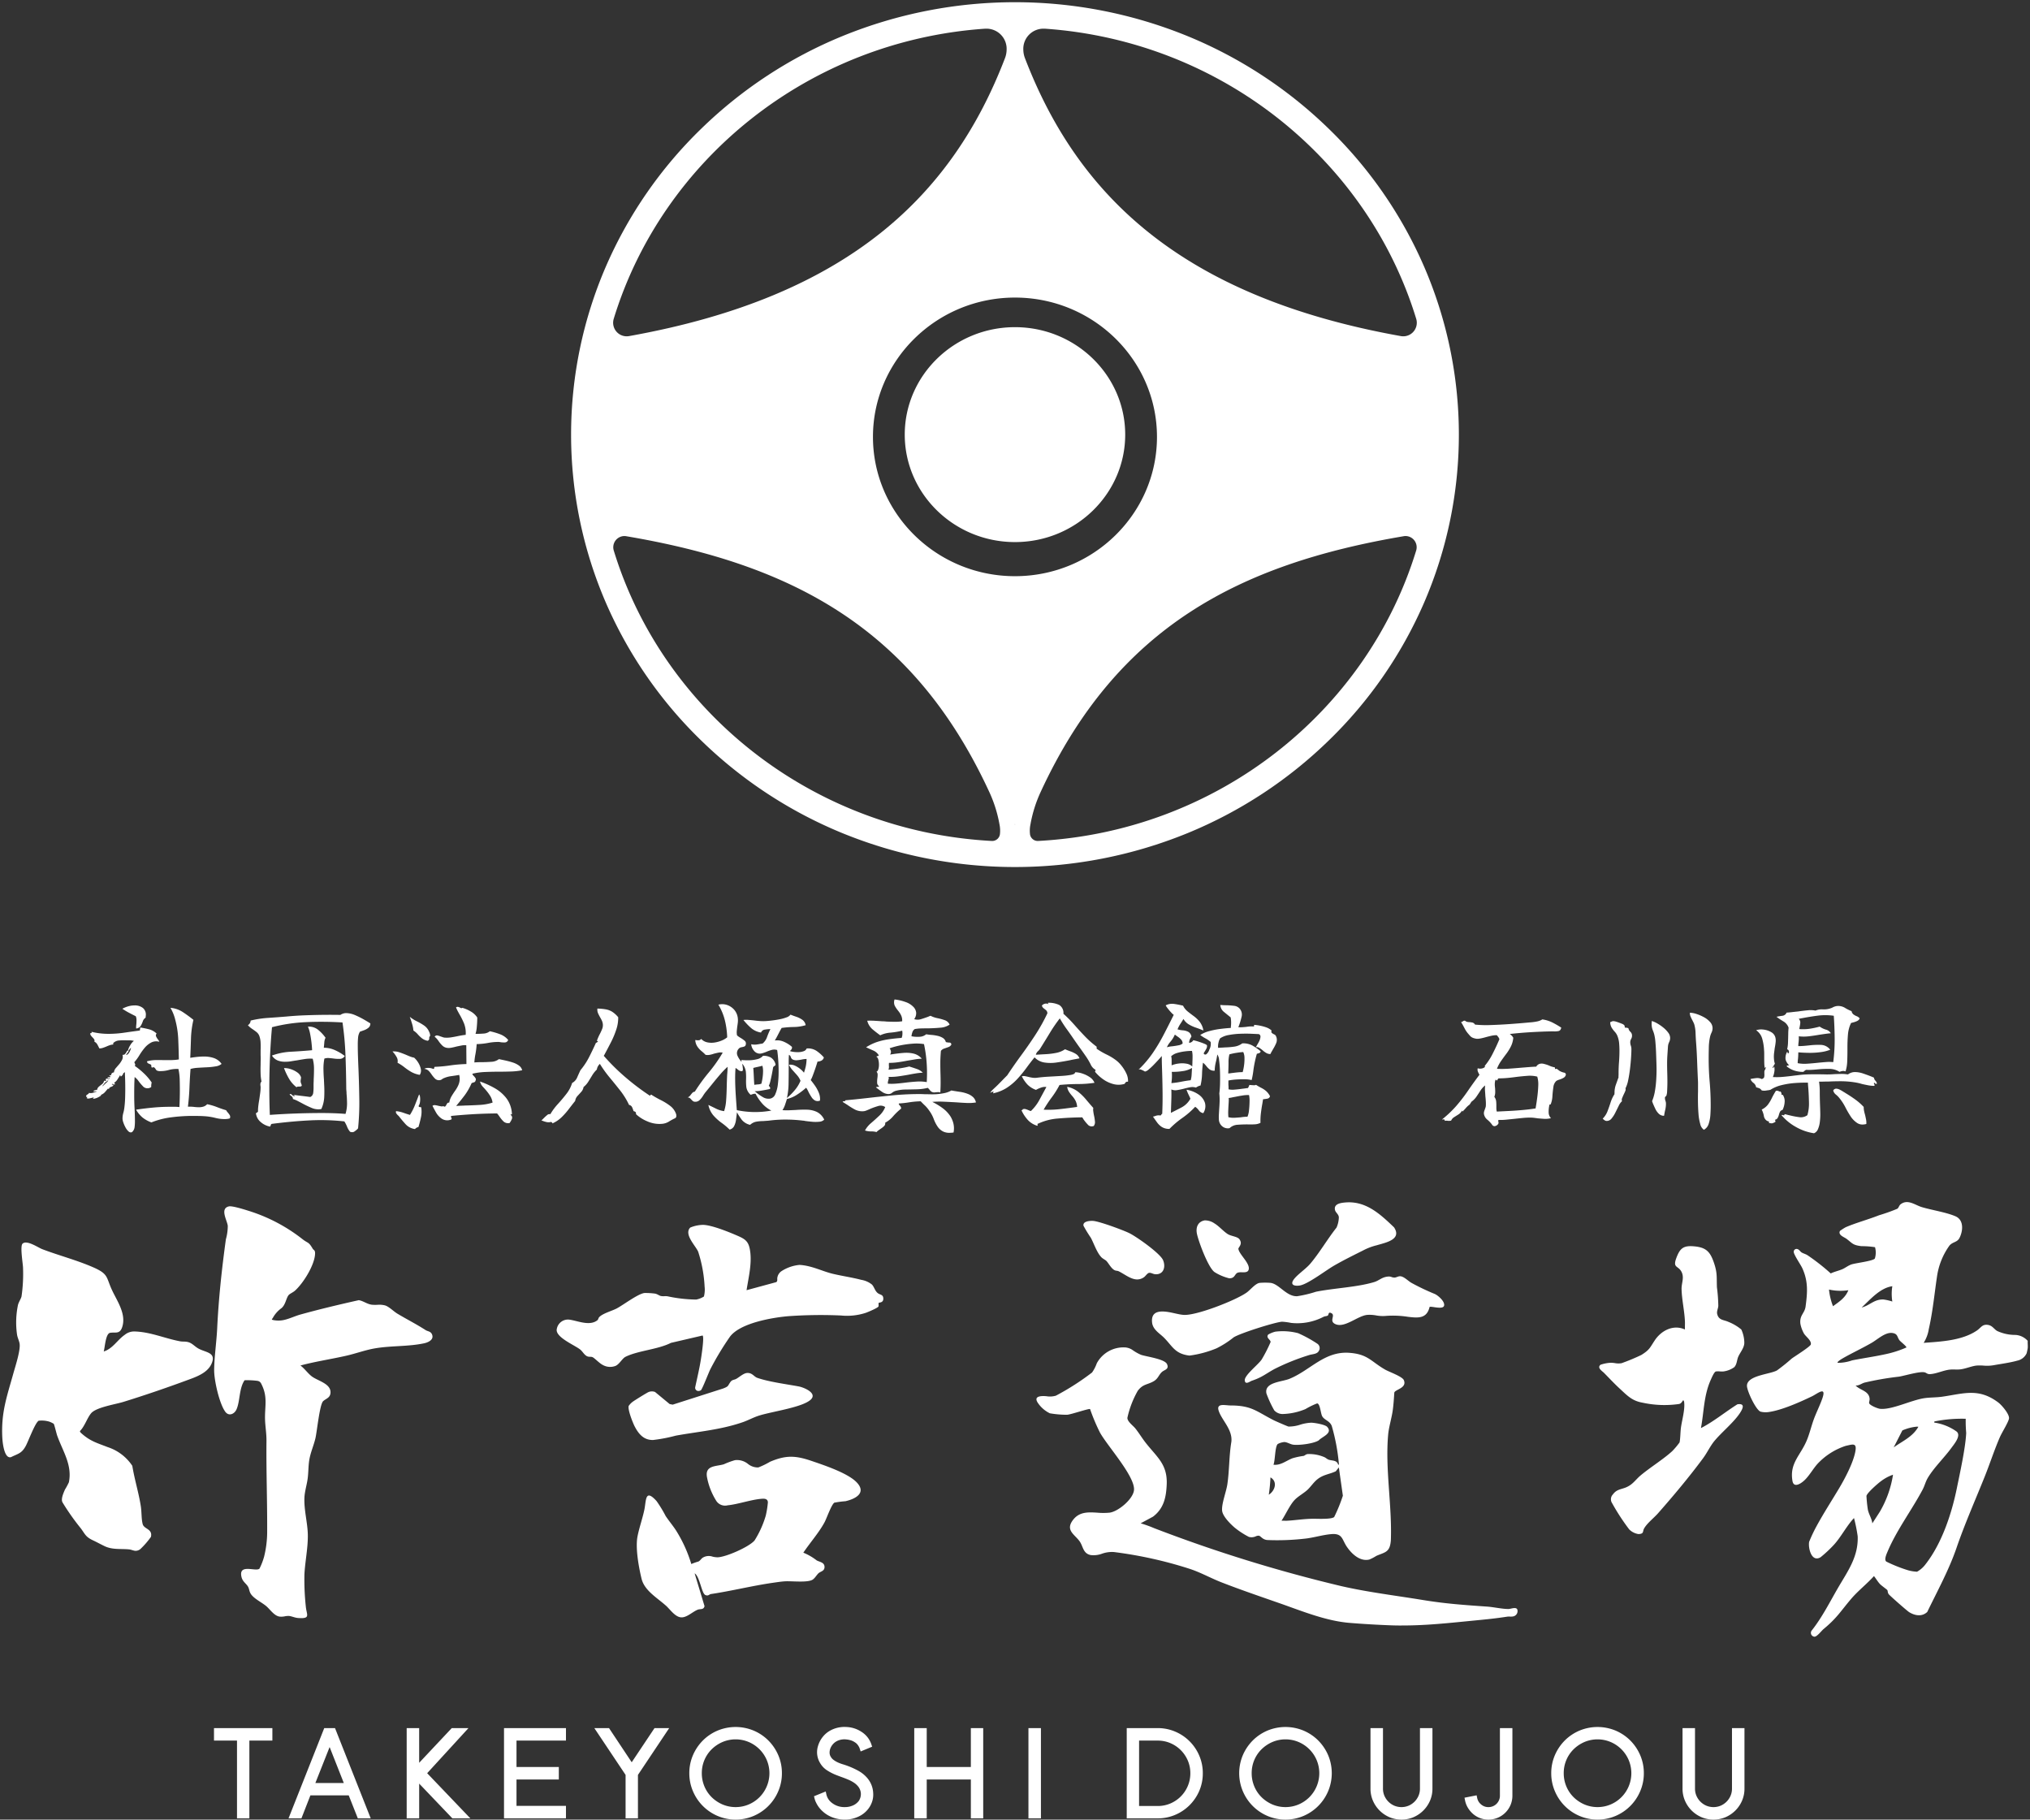 <svg xmlns="http://www.w3.org/2000/svg" width="460.55" height="412.746" viewBox="0 0 460.55 412.746">
  <rect x="0" y="0" width="460.55" height="412.746" fill="#333333" stroke="none"/>
  <g id="グループ_35913" data-name="グループ 35913" transform="translate(16844.268 23769.257)">
    <path id="合体_47" data-name="合体 47" d="M61.533,188.477a100.6,100.6,0,0,1-32.007-21A97.665,97.665,0,0,1,7.928,136.3a96.041,96.041,0,0,1,0-76.418A97.665,97.665,0,0,1,29.526,28.7a100.6,100.6,0,0,1,32.007-21,103.528,103.528,0,0,1,78.345,0,100.6,100.6,0,0,1,32.007,21,97.665,97.665,0,0,1,21.6,31.179,96.041,96.041,0,0,1,0,76.418,97.665,97.665,0,0,1-21.6,31.179,100.6,100.6,0,0,1-32.007,21,103.528,103.528,0,0,1-78.345,0Zm127.519-67.371c-37.58,6.336-65.251,20.719-82.505,58.005a29.869,29.869,0,0,0-2.324,7.365,7,7,0,0,0-.1,2.306,1.77,1.77,0,0,0,1.838,1.476c40.651-2.167,74.572-29.31,85.766-65.877a2.542,2.542,0,0,0-2.413-3.289A2.6,2.6,0,0,0,189.052,121.106ZM9.683,124.382c11.193,36.567,45.115,63.71,85.766,65.877a1.77,1.77,0,0,0,1.838-1.476,7,7,0,0,0-.1-2.306,29.87,29.87,0,0,0-2.324-7.365c-17.254-37.286-44.925-51.669-82.505-58.005a2.6,2.6,0,0,0-.263-.013A2.542,2.542,0,0,0,9.683,124.382Zm91,62.156.024.027.024-.027-.024-.159ZM68.488,98.6c0,17.426,14.454,31.6,32.218,31.6s32.216-14.178,32.216-31.6S118.469,67,100.705,67,68.488,81.174,68.488,98.6ZM102.6,10.8a5.571,5.571,0,0,0,.393,1.953c11.783,30.637,35.039,54,85.261,62.986a3.073,3.073,0,0,0,3.484-3.912C180.711,35.752,147.564,8.84,107.652,6.02q-.2-.014-.4-.014A4.57,4.57,0,0,0,102.6,10.8ZM93.759,6.02C53.847,8.84,20.7,35.752,9.672,71.826a3.073,3.073,0,0,0,3.484,3.912C63.378,66.751,86.634,43.39,98.417,12.752A5.571,5.571,0,0,0,98.81,10.8a4.57,4.57,0,0,0-4.655-4.793C94.025,6.006,93.893,6.011,93.759,6.02ZM75.7,98.087c0-13.439,11.217-24.373,25.006-24.373s25.008,10.934,25.008,24.373-11.219,24.375-25.008,24.375S75.7,111.528,75.7,98.087Z" transform="translate(-16714.705 -23768.758)" fill="#fff" stroke="rgba(0,0,0,0)" stroke-miterlimit="10" stroke-width="1"/>
    <g id="グループ_35911" data-name="グループ 35911" transform="translate(-51.143)">
      <path id="合体_46" data-name="合体 46" d="M410.492,97.25c2.446-3.074,4.148-6.545,6.117-9.908,2.157-3.685,4.537-6.935,4.364-11.52a34.8,34.8,0,0,0-.837-4.15c-1.719,1.832-2.867,4.195-4.538,6.046a28.275,28.275,0,0,1-3.05,2.847c-2.048,1.218-2.839-2.058-2.59-3.492a33.638,33.638,0,0,1,1.7-3.591c1.617-2.973,3.468-5.815,5.193-8.716,1.309-2.2,3.135-5.7,3.593-8.2.369-2.018-.567-1.62-2.178-1.269a15.185,15.185,0,0,0-6.382,4.054c-1.049,1.15-1.871,2.717-3.019,3.785-.762.711-2.4,1.808-2.69.113-.689-4,1.776-5.729,3.213-9.112.672-1.583,1.042-3.26,1.631-4.868.577-1.57,1.4-3.183,1.932-4.721,1.013-2.911-1.119-1.085-2.321-.5-2.7,1.3-6.81,3.134-9.747,3.563a4.748,4.748,0,0,1-1.966-.079c-1.069-.429-3.068-4.712-3.066-5.856.005-2.366,5.209-2.6,6.8-3.484a42.625,42.625,0,0,0,3.355-2.694c.655-.483,4.242-2.719,4.337-3.208.173-.9-1.13-1.753-1.56-2.471a7.417,7.417,0,0,1-.809-2.212c-.23-1.956.969-2.344,1.181-3.926.422-3.163.614-5.65-.719-8.626-.388-.868-1.952-3.072-1.971-3.757a.635.635,0,0,1,.889-.616c.378.11.6.576.918.758.4.235.9.346,1.337.63a47.475,47.475,0,0,1,5.253,4.119c.842-.415,1.767-.593,2.624-.961.683-.294,1.328-.836,2.086-1.089.948-.317,4.956-.768,5.3-1.351a4.545,4.545,0,0,0,.035-2.554A19.631,19.631,0,0,0,421.819,10c-1.943-.238-1.988-.593-3.348-1.643-.549-.423-2.013-.865-1.517-1.817a11.848,11.848,0,0,1,1.288-.829c2.257-.982,5.119-1.751,7.57-2.717a41.748,41.748,0,0,0,4.129-1.467c.359-.215.388-.733.782-1.032,1.622-1.23,3.249.181,4.8.648,2.276.683,5.5,1.167,7.612,2.07,1.959.835,1.752,3.274.953,4.892-.531,1.072-1.553.877-2.307,1.777a15.866,15.866,0,0,0-2.794,6.881c-.611,4.057-.957,7.968-1.878,12.027a8.239,8.239,0,0,1-1.167,3.141c3.961-.283,8.74-.515,12.092-2.806.934-.64,1.22-1.526,2.626-1.238.907.186,1.312,1,1.97,1.356a9.658,9.658,0,0,0,4.1.89,4.023,4.023,0,0,1,2.815,1.346c-.039.537.058,1.137,0,1.663a10.363,10.363,0,0,1-.253,1.183,3.02,3.02,0,0,1-2.13,1.649c-1.507.439-3.752.743-5.324,1.028a8.786,8.786,0,0,1-2.313.092,11.873,11.873,0,0,0-1.4-.022c-1.213.066-2.64.757-3.958.886a9.492,9.492,0,0,1-1.115.02,9.043,9.043,0,0,0-1.115.02c-1.541.152-3.112.968-4.584,1.028-.624.025-.768-.312-1.218-.409-1.159-.25-4.4.746-5.761.979a67.7,67.7,0,0,0-7.869,1.359c-.667.2-1.252.715-2,.652.966,1.084,2.991,1.187,3.169,2.961.039.4-.143.825-.107,1.024.087.5,1.943,1.246,2.46,1.3,2.64.291,7.017-1.935,10-2.4,1.3-.2,2.749-.151,4.052-.336,4.947-.7,8.305-2.07,12.8,1.309.767.578,2.547,2.651,2.424,3.608-.1.805-1.611,3.2-2.037,4.172-1.284,2.938-2.266,6.006-3.445,8.951-2.176,5.434-4.529,10.72-6.427,16.248-1.71,4.978-4.349,9.8-6.637,14.528-1.21,1.138-2.805.845-4.1.049-.462-.283-4.457-3.787-4.665-4.1-.259-.392-.154-.661-.3-.913-.063-.113-1.337-1.014-1.663-1.362-.5-.531-.907-1.241-1.36-1.812-1.59,1.772-3.611,3.334-5.145,5.133-2.457,2.881-3.2,4.326-6.28,6.876-.506.419-1.448,1.711-2.055,1.742h-.038A.875.875,0,0,1,410.492,97.25Zm28.1-47.191a11.527,11.527,0,0,1,4.82,1.99c1.119.919-.577,2.882-1.2,3.742-1.6,2.2-4.053,4.551-5.383,6.863-.454.789-.688,1.737-1.1,2.526-2.4,4.543-5.91,9.22-7.928,13.993-.247.583-.913,1.982-.314,2.387a32.388,32.388,0,0,0,4.864,1.941,8.83,8.83,0,0,0,2.092.346,6.115,6.115,0,0,0,1.931-1.7c3.692-4.732,5.906-11.416,7.095-17.244.7-3.439,1.977-9.2,2.121-12.539a31.86,31.86,0,0,1-.109-3.208,31.311,31.311,0,0,0-7.112.606c-.026.289-.019.287.078.285h.031A.5.5,0,0,1,438.594,50.059Zm-12.4,13.3c-.706.532-3.033,2.548-3.228,3.286a29.382,29.382,0,0,0,.312,3.095c.211,1.085.89,2.025,1.022,3.135l1.689-2.617a23.812,23.812,0,0,0,3-8.412A9.642,9.642,0,0,0,426.191,63.364Zm4.918-11.56-1.97,3.849c2.021-1.457,4.336-2.408,5.6-4.683a3.628,3.628,0,0,0-.387-.02A10.539,10.539,0,0,0,431.109,51.8ZM424.191,31.9c-2.159,1.253-4.451,2.306-6.6,3.536-.127.072-1.406.82-1.163,1.027a9.648,9.648,0,0,0,3.293-.561c2.617-.515,5.311-.887,7.906-1.472a23.67,23.67,0,0,0,4.383-1.443c.155-.212-1.333-1.323-1.578-1.67-.54-.76-.358-1.428-1.56-1.617a2.12,2.12,0,0,0-.33-.025C427.033,29.671,425.409,31.191,424.191,31.9Zm-2.316-7.981c1.9-.5,2.8-1.879,4.919-1.822a10.811,10.811,0,0,1,2.039.463,10.78,10.78,0,0,1,0-3.475C426.036,19.482,423.854,22.075,421.875,23.917Zm-6.5-.3c1.417-1.026,2.807-1.913,3.478-3.624a12.17,12.17,0,0,1-4.388-.153A14.193,14.193,0,0,0,415.371,23.615ZM315.127,96.009c-3.116-.117-6.284-.3-9.4-.554-5.414-.436-10.844-2.693-15.97-4.482-4.371-1.525-8.8-3.035-13.128-4.72-2.456-.955-4.812-2.3-7.335-3.1a94.259,94.259,0,0,0-17.1-3.774,6.813,6.813,0,0,0-2.612.363,5.515,5.515,0,0,1-2.618.327c-1.765-.366-1.69-1.948-2.5-3.1-1.08-1.538-3.205-2.455-1.646-4.684,1.462-2.088,3.524-1.958,5.674-1.829a14.748,14.748,0,0,0,2.778-.008c1.97-.258,5.432-3.163,5.525-5.212.14-3.134-6.031-9.9-7.732-12.96a44.9,44.9,0,0,1-2.243-5.324c-.26-.163-4.34,1.245-5.225,1.293a22.949,22.949,0,0,1-3.9-.335,6.924,6.924,0,0,1-2.682-2.308c-.647-.937-.415-1.45.694-1.574a6.194,6.194,0,0,1,1.311.024,4.685,4.685,0,0,0,2.055-.139,57.941,57.941,0,0,0,8.2-5.255,8.593,8.593,0,0,0,1.078-2.1,6.884,6.884,0,0,1,6.4-3.592,3.4,3.4,0,0,1,1.83.681,10.454,10.454,0,0,0,1.8,1c1.214.418,5.368.933,5.9,2.113s-.583,1.277-1.121,1.747c-.788.69-.865,1.581-2.027,2.205-1.426.766-2.333.572-3.493,2.1a21.839,21.839,0,0,0-2.351,6.126c-.022.854,1.3,1.772,1.8,2.4.816,1.019,1.479,2.137,2.278,3.166,2.574,3.319,5.036,4.915,4.844,9.531-.122,2.943-.662,5.472-3.108,7.323l-2.8,1.51a28.113,28.113,0,0,1,3.057,1.1,332.18,332.18,0,0,0,42.507,13.156c6.115,1.392,12.3,2.131,18.489,3.144,5.161.844,9.348,1.128,14.545,1.491,1.477.1,3.438.56,4.87.544.509-.005,1.755-.564,1.994.159a1.227,1.227,0,0,1-.993,1.53,2.867,2.867,0,0,1-.7.033,3.184,3.184,0,0,0-.613.017c-2.718.424-4.876.625-7.582.889-5.447.532-10.652,1.112-16.071,1.112Q316.485,96.059,315.127,96.009ZM67.146,94.347c-.74-.05-1.509-.435-2.118-.468a4.079,4.079,0,0,0-.894.084,3.8,3.8,0,0,1-1.207.062c-1.217-.176-2.143-1.651-3.041-2.4-.992-.829-2.656-1.606-3.4-2.649-.451-.632-.389-1.193-.693-1.727-.41-.721-1.215-1.121-1.474-2.153-.522-2.085,1.014-1.952,2.375-1.819.719.07,1.391.14,1.683-.117a14.815,14.815,0,0,0,1.056-2.722,23.545,23.545,0,0,0,.694-5.362c.044-6.918-.226-13.906-.156-20.85.016-1.678-.241-3.089-.316-4.685-.135-2.953.649-5.081-.677-7.937-.25-.54-.409-.941-1.064-1.053A18.164,18.164,0,0,0,55,40.416c-1.262,1.88-1,4.688-1.811,6.577-.485,1.125-1.777,1.658-2.575.551-1.357-1.884-2.542-7.165-2.512-9.495.036-2.948.539-6.34.686-9.386.333-6.86,1.04-13.4,1.974-20.212a11.429,11.429,0,0,0,.429-3.042c-.093-1.17-1.88-3.954.262-4.43.762-.168,3.61.734,4.511,1.022A38.119,38.119,0,0,1,68.148,8.416c1.294,1.01,1.339.509,2.309,2.155.218.37.578.272.541,1.16-.106,2.57-2.692,6.72-4.608,8.406-.365.32-1.107.654-1.35.918-.613.662-.686,2.175-1.671,3.016a6.541,6.541,0,0,0-1.982,2.254c-.082.143-.342.246-.064.393a5.755,5.755,0,0,0,2.606.027c1.249-.271,2.509-.895,3.751-1.239,4.372-1.213,8.8-2.262,13.233-3.256,1.043.178,1.85.88,2.92,1.026a7.808,7.808,0,0,0,1.27.028,5.457,5.457,0,0,1,1.75.129c.915.271,1.977,1.376,2.812,1.876,2.149,1.286,4.269,2.352,6.408,3.726.489.314,1.143.258,1.45.969.523,1.207-.853,1.834-1.816,2.036-3.635.765-7.448.512-11.115,1.139-2.22.38-4.316,1.173-6.5,1.67-3.464.789-6.985,1.3-10.413,2.22.947.7,1.658,1.775,2.586,2.479,1.309.993,4.3,1.618,4.236,3.641-.038,1.23-1.032,1.374-1.671,1.97-.793.737-1.4,6.882-1.744,8.383-.4,1.718-1.147,3.285-1.421,5.078-.2,1.284-.17,2.743-.34,4.044-.185,1.435-.682,2.947-.744,4.395-.118,2.77.706,5.615.769,8.312.069,2.967-.617,6.112-.769,9.068a57.125,57.125,0,0,0,.311,7.257c.157,1.789,1.01,2.68-1.04,2.68C67.648,94.374,67.413,94.365,67.146,94.347Zm83.45-2.8c-2.019-1.812-4.88-3.427-5.53-6.113s-1.441-7.03-.9-9.678c.393-1.941,1.092-3.906,1.519-5.887.461-2.132.125-4.994,2.79-2.042a28.731,28.731,0,0,1,2.059,3.384c.76,1.149,1.663,2.191,2.4,3.349a31.011,31.011,0,0,1,3.418,7.543,15.323,15.323,0,0,1,1.621-.571c.4-.192.616-.632.958-.856a2.637,2.637,0,0,1,2.264-.243,5.05,5.05,0,0,0,1.115.143c1.876-.032,7.226-2.382,8.41-3.841a22.319,22.319,0,0,0,2.533-5.631,21.857,21.857,0,0,0,.475-2.988c-.027-.752-.638-.86-1.259-.823-2.4.145-5.386,1.238-7.888,1.494a2.373,2.373,0,0,1-2.629-1.121,15.367,15.367,0,0,1-2.053-5.353c-.425-2.631,2.085-2.318,3.832-2.837a17.662,17.662,0,0,1,2.542-.936,3.96,3.96,0,0,1,2.889.817,3.542,3.542,0,0,0,2.4.837,17.975,17.975,0,0,0,2.648-1.287c3.618-1.537,5.781-1.429,9.417-.193,2.865.973,8.254,2.764,10.255,4.869,2.283,2.4-.294,3.756-2.547,4.269a22.459,22.459,0,0,0-2.538.336c-.681.49-1.725,3.536-2.212,4.44-1.274,2.365-3.316,4.661-4.813,6.9a12.7,12.7,0,0,1,3.019,1.746c.616.359,1.7.415,1.782,1.377.088,1.031-.824,1.1-1.311,1.5-.421.347-.832,1.136-1.38,1.493-.777.507-2.716.452-4.355.4-.75-.024-1.439-.049-1.923-.02-.793.047-1.888.212-2.7.328-4.709.672-9.4,1.861-14.083,2.556-.424.063-.616.528-1.291.216-.861-.4-1.257-4.208-2.422-4.908l2.248,7.443c-.206.863-.948.587-1.5.786-1.111.4-2.417,1.757-3.7,1.757C152.731,94.2,151.594,92.439,150.6,91.544ZM305.1,78.22c-1.16-1.688-.953-3.122-3.564-2.9-1.985.167-4.108.848-6.072,1.037a55.1,55.1,0,0,1-8.47.3c-1.089-.116-1.4-.879-1.876-.985a1.589,1.589,0,0,0-.765.176,2.294,2.294,0,0,1-1.5.1,18.583,18.583,0,0,1-3.122-2.018c-.982-.813-2.773-2.589-2.942-3.861-.2-1.524.923-4.321,1.179-6.052.466-3.178.379-6.46.91-9.636.316-2.8-2.222-4.937-2.891-7.086-.552-1.769,1.538-1.161,2.686-1.16,4.822,0,5.861,1.336,9.8,3.345.372.19,3.192,1.421,3.374,1.44a8.221,8.221,0,0,0,2.664-.43,9.955,9.955,0,0,1,2.461-.445c.724,0,3.136.411,3.624.926,1.389,1.468-1.152,2.245-1.894,3.082-1.143.742-4.445,1.158-5.8.979-.63-.083-1.368-.579-1.985-.6a3.829,3.829,0,0,0-1.517.45c-.65.575-.573,3.8-.973,4.694,1.658.2,2.926-.951,4.348-1.474a16.413,16.413,0,0,1,2.5-.527c.275-.061.423-.355.942-.419a8.714,8.714,0,0,1,3.711.683c.356.13.661.48,1.056.608.753.246,1.872.064,2.124,1.128.24.042.159-.21.147-.372a45.282,45.282,0,0,0-1.59-8.387c-.445-1.213-1.636-1.312-2.167-2.217-.375-.639-.465-2.871-1.16-2.932a16.941,16.941,0,0,0-2.649,1.289,14.438,14.438,0,0,1-5.232,1.121,2.564,2.564,0,0,1-1.853-.838,25.391,25.391,0,0,1-1.771-3.822c-.528-2.562,3.445-2.612,5.179-3.307,4.732-1.9,7.947-6.314,13.589-5.918,4.257.3,4.912,1.937,8.146,3.8.938.541,3.9,1.562,4.259,2.394.773,1.812-1.95,2.1-2.16,2.825-.087,1.34-.17,2.7-.355,4.028-.247,1.773-.886,3.795-1.036,5.464-.713,7.928.9,16.029.608,24.031-.214,2.716-1.24,2.641-3.288,3.517a10.419,10.419,0,0,1-1.587.831,3.115,3.115,0,0,1-.744.09C307.649,81.18,306.069,79.633,305.1,78.22Zm-14.3-5.94c.244,0,.489.01.733,0,2.081-.119,3.736-.424,5.9-.446.2,0,.492,0,.832.009,1.329.023,3.423.046,3.938-.4a36.621,36.621,0,0,0,1.972-4.834l-.912-6.421-.7.882c-1.469.683-2.782.729-4.124,1.774-.885.689-1.521,1.706-2.276,2.412-.847.79-2.18,1.5-2.956,2.338-1.109,1.2-2.025,3.3-2.952,4.682l.184,0C290.55,72.275,290.673,72.277,290.8,72.28Zm-3.426-5.9c1.414-.9,2.055-2.977.376-3.928A38.192,38.192,0,0,1,287.371,66.384ZM28.722,78.775c-1.869-.163-3.71.118-5.476-.726-.895-.429-1.717-.887-2.621-1.312-1.684-.791-1.785-1.381-2.749-2.695a53.543,53.543,0,0,1-4.188-5.94c-.39-.767.222-2.077.557-2.877a14.815,14.815,0,0,0,.9-1.67c.793-3.928-1.37-7-2.653-10.579-.17-.476-.65-2.529-.79-2.686a5.481,5.481,0,0,0-1.021-.492,6.042,6.042,0,0,0-2.393-.2c-.814.472-2.343,4.639-2.916,5.7-.926,1.722-1.694,1.737-3.354,2.557C.444,58.31.092,54.411.043,53.469c-.3-5.745,1.024-9.292,2.5-14.59C3,37.244,4.172,33.669,3.97,32.168c-.088-.657-.48-1.377-.591-2.129A19.416,19.416,0,0,1,3.6,23.314c.174-.662.7-1.431.8-1.921a35.214,35.214,0,0,0,.335-6.614c-.045-.96-.689-4.755-.114-5.331.947-.946,3.528.874,4.506,1.246,3.809,1.447,7.86,2.485,11.6,4.132,3.5,1.541,2.826,2.243,4.259,5.266,1.174,2.476,3.255,5.41,2.22,8.36-.406,1.155-1.076,1.154-1.846,1.152a4.648,4.648,0,0,0-.877.056c-1.025.192-1.169,3.38-1.435,4.232,2.044-.628,3.119-2.65,4.765-3.776a3.357,3.357,0,0,1,2.274-.764c3.615.11,6.874,1.6,10.323,2.235.556.1,1.056.01,1.67.146,1.027.227,1.565,1,2.445,1.486,1.682.936,4.113.848,2.992,3.429-.977,2.246-3.769,3.1-5.933,3.9-4.466,1.647-9.57,3.391-14.118,4.789-1.787.549-6.12,1.209-7.271,2.56-.915,1.076-1.471,3-2.557,4.055a.929.929,0,0,0,.362.51c2,1.8,3.6,2.2,5.951,3.122a10.65,10.65,0,0,1,5.584,4.245c.492,3.092,1.474,6.159,1.94,9.246.191,1.265.106,2.8.412,3.971s2.3,1.063,1.869,2.906A18.8,18.8,0,0,1,31.372,78.7a1.73,1.73,0,0,1-1.051.407C29.809,79.111,29.368,78.831,28.722,78.775Zm340.417-4.527a48.938,48.938,0,0,1-3.878-5.949,1.584,1.584,0,0,1,.178-1.99c.88-1.2,1.883-1.112,3.061-1.629,1.5-.657,2.063-1.7,3.222-2.674,2.178-1.831,5.219-3.7,7.186-5.518a17.677,17.677,0,0,0,1.658-1.971c.2-1.033.169-2.393.324-3.455.241-1.666.9-3.93.724-5.593a.945.945,0,0,0-.213-.545c-.292.353-.439.765-.941.875a23.233,23.233,0,0,1-8.27-.291c-2.437-.422-3.473-1.6-5.241-3.227-1.206-1.108-2.39-2.388-3.549-3.558-.37-.374-1.623-1.117-.771-1.821a8.327,8.327,0,0,1,2.275-.45,6.033,6.033,0,0,1,.987.078,4.173,4.173,0,0,0,1.523.014,45.256,45.256,0,0,0,4.483-1.868c1.885-1.183,1.906-1.606,3.039-3.312,1.486-2.24,4.226-3.659,6.841-2.46-.016-.627.028-1.259,0-1.888-.108-2.359-.7-4.907-.76-7.248-.035-1.47.729-2.731-.112-4.12-.75-1.238-1.912-.72-1.073-2.97.819-2.195,1.6-2.847,3.971-2.645,2.713.232,3.667,1.158,4.526,3.64.837,2.417.619,3.28.708,5.641a36.07,36.07,0,0,1,.314,4.231c-.044.679-.413,1.226-.241,1.887.363,1.387,1.446,1.254,2.509,1.731a10.771,10.771,0,0,1,2.949,1.739,7.248,7.248,0,0,1,.683,2.956c.031,1.183-.951,2.223-1.4,3.286-.287.685-.279,1.671-.872,2.3a5.439,5.439,0,0,1-2.5.978,5.148,5.148,0,0,1-.776-.01,3.914,3.914,0,0,0-.888.01c-.4.074-.965,1.431-1.16,1.864-1.611,3.569-1.538,7.194-2.243,10.983,2.935-1.506,5.489-3.652,8.281-5.4,1.643-.239,1.326.766.708,1.764-1.4,2.263-4.262,4.516-5.961,6.59-.933,1.138-1.625,2.637-2.511,3.837-3.148,4.262-6.77,8.585-10.275,12.558-.917,1.038-2.533,2.282-3.17,3.482-.32.6.034,1.167-1.225,1.206h-.035A3.772,3.772,0,0,1,369.139,74.248ZM143.5,50.873c-.446-.874-1.6-3.794-1.352-4.633a4.129,4.129,0,0,1,.887-.927c.371-.287,3.342-2.131,3.66-2.236a1.984,1.984,0,0,1,1.435,0l3.311,2.737.689.138L163.6,42.278c1.253-.5.971-.514,1.6-1.429.41-.6.861-.472,1.361-.756.728-.414,1.661-1.285,2.455-1.327,1.181-.064,1.55.839,2.3,1.1,2.617.92,6.616,1.431,9.4,1.95,1.2.224,4.346,1.533,2.707,3.02-1.976,1.791-8.963,2.68-11.911,3.668-1.157.389-2.3,1.01-3.433,1.407-5,1.743-10.089,2.139-15.237,3.067a35.621,35.621,0,0,1-5.19.993C146.08,53.975,144.734,53.285,143.5,50.873Zm13.74-8.884c.472-2.217,1.015-4.435,1.348-6.68.107-.718.734-4.752.321-5.042l-7.177,1.67c-2.954,1.507-7.466,1.75-10.3,3.158-.729.363-1.339,1.6-2.2,2.036a3.379,3.379,0,0,1-2.967-.187c-.761-.377-1.854-1.559-2.318-1.764-.322-.142-.706-.039-1.065-.145-.729-.215-1.122-1.06-1.656-1.521-1.2-1.034-5.855-2.853-5.384-4.758a2.579,2.579,0,0,1,2.72-2.1c1.847.19,4.67,1.587,6.491.144.2-.159.209-.481.4-.694.78-.848,2.891-1.411,3.94-1.959,1.51-.785,4.805-3.316,6.317-3.521a16.3,16.3,0,0,1,2.368.132c.561.079.984.472,1.408.557a3.279,3.279,0,0,0,.76.032,3.475,3.475,0,0,1,.7.022,32.495,32.495,0,0,0,6.52.743,5.256,5.256,0,0,0,1.748-.685,6.261,6.261,0,0,0,.156-2.275,30.41,30.41,0,0,0-1.462-7.91c-.6-1.364-3.276-3.936-1.8-5.456a7.826,7.826,0,0,1,2.873-.615c1.966,0,6.116,1.7,8.046,2.551,1.488.654,2.249,1.194,2.582,2.862.613,3.077-.255,6.371-.718,9.405l6.719-1.825c.391-.218.173-.719.276-1.085a2.205,2.205,0,0,1,.886-1.382,9.042,9.042,0,0,1,4.144-1.446c2.849.172,5.111,1.451,7.638,2.042,2.109.494,4.266.8,6.367,1.348a5.2,5.2,0,0,1,2.412,1.066c.542.564.666,1.455,1.357,1.97.488.365,1.138.288,1.215,1.066.115,1.157-.915.983-1.041,1.134-.072.087.023.551-.045.786-.094.33-2.437,1.311-2.915,1.471a13.694,13.694,0,0,1-5.6.592,103.871,103.871,0,0,0-11.957.159c-3.714.321-11.025,1.577-13.275,4.723a65.625,65.625,0,0,0-4.378,7.263c-.393.771-1.848,4.573-2.156,4.8a.929.929,0,0,1-.546.177A.719.719,0,0,1,157.242,41.989Zm124.68-1.526c-.116-1.188,3.062-3.573,3.846-4.769a33.908,33.908,0,0,0,2-3.915c.127-.518-1.119-.946-.534-1.726a6.262,6.262,0,0,1,1.613-.657,13.687,13.687,0,0,1,5.182.344,28.616,28.616,0,0,1,4.391,2.414A1.193,1.193,0,0,1,298.7,33.8c-.4.709-1.48.686-2.132.891a50.868,50.868,0,0,0-7.882,3.16c-2.1,1.143-2.729,1.853-5.181,2.683-.24.081-.763.461-1.144.461C282.137,41,281.961,40.865,281.922,40.463ZM269.146,34.79c-3.092-.436-3.665-2.126-5.524-4-.984-1-2.552-1.821-2.73-3.467-.2-1.855.767-2.552,2.5-2.5,1.658.049,3.277.673,4.677.768,2.864.193,11.859-3.322,14.295-5.079.856-.618,1.967-2.067,2.956-2.185a14.98,14.98,0,0,1,2.425,0c1.953.211,3.628,3.136,6.058,3.028a27.25,27.25,0,0,0,4.275-1.018c4.112-.829,9.34-1.013,13.226-2.2,1.162-.357,1.75-1.179,3.291-1.252a1.736,1.736,0,0,1,.648.121,1.8,1.8,0,0,0,.639.123c.468-.015.825-.34,1.348-.3.8.055,1.732,1.044,2.468,1.476a51.668,51.668,0,0,0,5.326,2.539c.773.342,2.379,1.746,2.108,2.673-.172.589-1.253.462-2.134.335-.557-.08-1.036-.161-1.151-.059-.643,2.715-2.64,2.494-4.917,2.232a21.6,21.6,0,0,0-5.187-.189,8.546,8.546,0,0,1-2.025-.125,8.144,8.144,0,0,0-2.034-.12c-2.193.22-5.112,3.064-7.229,2.079-1.5-.7.107-1.952-.867-2.46-.793-.413-.559.358-.856.544-.2.127-.634.13-.912.259a12.9,12.9,0,0,1-7.39,1.395,13.978,13.978,0,0,0-2.068-.271c-1.7.135-9.611,2.652-10.973,3.556a21.162,21.162,0,0,1-3.872,2.48,24.329,24.329,0,0,1-6.1,1.643A1.956,1.956,0,0,1,269.146,34.79Zm23.821-17.143c.749-1.115,2.765-2.443,3.78-3.629,2.1-2.455,3.95-5.664,5.987-8.225a6.141,6.141,0,0,0,.53-2.349c-.066-.741-.761-1.049-.886-1.7-.267-1.385,1.4-1.572,2.361-1.655,4.687-.4,7.935,2.672,11.05,5.646,1.833,2.793-1.961,3.463-3.907,4.057a13.35,13.35,0,0,0-3.076,1.158c-2.225,1.117-4.5,2.234-6.654,3.48-1.865,1.078-5.929,4.207-7.756,4.494a3.94,3.94,0,0,1-.6.05C292.958,18.973,292.3,18.649,292.967,17.647Zm-39.654-1.952c-.279-.137-.62-.085-.954-.257-.74-.383-1.326-1.544-1.8-2.051-.272-.288-.833-.521-1.17-.871C248.354,11.441,247.721,9.453,247,8.1a29.053,29.053,0,0,1-1.669-2.73c-.209-1.028,1.455-1.145,2.169-1.1,1.444.1,6.693,2.044,8.152,2.742,1.645.786,7.091,4.621,7.737,6.174s.1,3.328-1.813,3.178c-.464-.036-.92-.371-1.357-.31-.4.056-.8.728-1.151.977a2.636,2.636,0,0,1-1.552.518C256.068,17.55,254.68,16.366,253.313,15.695Zm25.052,1.588a11.154,11.154,0,0,1-3.3-1.4c-1.431-.992-3.63-6.9-4-8.7-.287-1.409.175-2.724,1.737-3.029a3.775,3.775,0,0,1,2.262.7c1.043.624,2.03,1.81,3.021,2.423.757.468,2.187.542,2.626,1.155.827,1.154-.3,1.826-.238,2.2.208,1.276,2.607,3.2,2.352,4.6-.134.725-.856.71-1.54.695a3.045,3.045,0,0,0-.887.06c-.826.253-.62,1.3-1.971,1.305Z" transform="translate(-16792.641 -23496.586)" fill="#fff" stroke="rgba(0,0,0,0)" stroke-miterlimit="10" stroke-width="1"/>
      <path id="合体_45" data-name="合体 45" d="M337.458,20.462a7.146,7.146,0,0,1-3.735-3.735,6.838,6.838,0,0,1-.553-2.741V.26H336V13.987a4.058,4.058,0,0,0,.327,1.629,4.286,4.286,0,0,0,2.24,2.24,4.235,4.235,0,0,0,3.256,0,4.285,4.285,0,0,0,2.24-2.24,4.057,4.057,0,0,0,.326-1.629V.26h2.834V13.987a6.838,6.838,0,0,1-.553,2.741,7.146,7.146,0,0,1-3.735,3.735,7.069,7.069,0,0,1-5.48,0Zm-27.665-.28a10.541,10.541,0,0,1-5.578-5.593,10.276,10.276,0,0,1-.831-4.092,10.241,10.241,0,0,1,.832-4.108,10.7,10.7,0,0,1,2.249-3.327A10.486,10.486,0,0,1,309.8.825a10.66,10.66,0,0,1,8.181,0,10.51,10.51,0,0,1,3.332,2.237,10.714,10.714,0,0,1,2.249,3.327,10.259,10.259,0,0,1,.831,4.108,10.276,10.276,0,0,1-.831,4.092,10.531,10.531,0,0,1-5.578,5.593,10.485,10.485,0,0,1-8.188,0Zm1.112-16.763a8.041,8.041,0,0,0-2.453,1.648,7.56,7.56,0,0,0-2.234,5.43,7.645,7.645,0,0,0,.594,2.989,7.492,7.492,0,0,0,1.64,2.441,8.041,8.041,0,0,0,2.453,1.648,7.65,7.65,0,0,0,5.964,0,7.687,7.687,0,0,0,4.082-4.094,7.684,7.684,0,0,0,0-5.981,7.726,7.726,0,0,0-4.083-4.082,7.65,7.65,0,0,0-5.964,0ZM287.27,20.684a5.16,5.16,0,0,1-1.6-.934,5.911,5.911,0,0,1-1.166-1.368,5.2,5.2,0,0,1-.679-1.736l-.12-.6,2.752-.54.121.589a2.545,2.545,0,0,0,.9,1.487,2.475,2.475,0,0,0,1.66.6,2.557,2.557,0,0,0,1.017-.2,2.6,2.6,0,0,0,.829-.555,2.634,2.634,0,0,0,.556-.829,2.58,2.58,0,0,0,.2-1.017V.26h2.832V15.578a5.355,5.355,0,0,1-.426,2.124,5.427,5.427,0,0,1-2.887,2.887,5.479,5.479,0,0,1-3.994.1Zm-20.606-.222a7.146,7.146,0,0,1-3.735-3.735,6.838,6.838,0,0,1-.553-2.741V.26h2.834V13.987a4.057,4.057,0,0,0,.326,1.629,4.286,4.286,0,0,0,2.24,2.24,4.235,4.235,0,0,0,3.256,0,4.286,4.286,0,0,0,2.24-2.24,4.058,4.058,0,0,0,.327-1.629V.26h2.833V13.987a6.837,6.837,0,0,1-.553,2.741,7.145,7.145,0,0,1-3.735,3.735,7.069,7.069,0,0,1-5.48,0ZM239,20.182a10.538,10.538,0,0,1-5.579-5.593,10.521,10.521,0,0,1,0-8.2,10.7,10.7,0,0,1,2.249-3.327A10.486,10.486,0,0,1,239,.825a10.66,10.66,0,0,1,8.181,0,10.5,10.5,0,0,1,3.332,2.237,10.714,10.714,0,0,1,2.249,3.327,10.534,10.534,0,0,1,0,8.2,10.539,10.539,0,0,1-5.579,5.593,10.482,10.482,0,0,1-8.187,0ZM240.11,3.419a8.042,8.042,0,0,0-2.453,1.648,7.56,7.56,0,0,0-2.234,5.43,7.645,7.645,0,0,0,.594,2.989,7.492,7.492,0,0,0,1.64,2.441,8.042,8.042,0,0,0,2.453,1.648,7.65,7.65,0,0,0,5.964,0,7.687,7.687,0,0,0,4.082-4.094,7.684,7.684,0,0,0,0-5.981,7.726,7.726,0,0,0-4.083-4.082,7.65,7.65,0,0,0-5.964,0Zm-99.7,17.126a6.891,6.891,0,0,1-2.275-1.359,6.37,6.37,0,0,1-1.536-2.027c-.083-.165-.151-.318-.2-.456a4.148,4.148,0,0,1-.147-.475l-.128-.511,2.662-1.084.154.7a3.311,3.311,0,0,0,1.069,1.744,4.537,4.537,0,0,0,3.139,1.1,4.294,4.294,0,0,0,1.787-.364l.007,0a3.388,3.388,0,0,0,1.323-1.009,2.744,2.744,0,0,0-.1-3.274,4.382,4.382,0,0,0-1-.906,8.076,8.076,0,0,0-1.273-.676c-.471-.2-.954-.388-1.433-.559-.5-.178-.989-.365-1.458-.553l-.007,0a11.838,11.838,0,0,1-1.912-1,4.871,4.871,0,0,1-1.593-1.686,4.712,4.712,0,0,1-.448-3.852,5.958,5.958,0,0,1,1.1-2.084A5.662,5.662,0,0,1,139.932.748a6.758,6.758,0,0,1,3.521-.74,6.667,6.667,0,0,1,3.462,1.107,5.388,5.388,0,0,1,2.221,2.823l.182.537-2.606,1.081-.206-.618c-.032-.1-.069-.2-.109-.293a1.4,1.4,0,0,0-.127-.233l-.024-.039a2.434,2.434,0,0,0-.853-.9l-.021-.014A3.4,3.4,0,0,0,144.365,3a5.282,5.282,0,0,0-1.19-.188,3.839,3.839,0,0,0-1.134.12,3.5,3.5,0,0,0-1.019.45,3.184,3.184,0,0,0-1.213,1.564,2.649,2.649,0,0,0-.147.944,1.721,1.721,0,0,0,.262.861l.005.008a2.289,2.289,0,0,0,.631.71,5.452,5.452,0,0,0,.955.565,8.324,8.324,0,0,0,1.092.417c.41.123.8.255,1.166.388A18.355,18.355,0,0,1,146.2,9.951a7.125,7.125,0,0,1,2.136,1.785l0,.005a5.561,5.561,0,0,1,1.218,3.3,4.942,4.942,0,0,1-.224,1.835,5.531,5.531,0,0,1-.816,1.6,5.9,5.9,0,0,1-2.449,1.926,7.153,7.153,0,0,1-2.924.61A7.959,7.959,0,0,1,140.411,20.545Zm-26.163-.363a10.541,10.541,0,0,1-5.578-5.593,10.276,10.276,0,0,1-.831-4.092,10.241,10.241,0,0,1,.832-4.108,10.677,10.677,0,0,1,2.249-3.327A10.486,10.486,0,0,1,114.252.825a10.66,10.66,0,0,1,8.181,0,10.51,10.51,0,0,1,3.332,2.237,10.715,10.715,0,0,1,2.249,3.327,10.259,10.259,0,0,1,.831,4.108,10.276,10.276,0,0,1-.831,4.092,10.532,10.532,0,0,1-5.578,5.593,10.485,10.485,0,0,1-8.188,0ZM115.36,3.419a8.029,8.029,0,0,0-2.453,1.648,7.567,7.567,0,0,0-2.235,5.43,7.645,7.645,0,0,0,.594,2.989,7.512,7.512,0,0,0,1.641,2.441,8.029,8.029,0,0,0,2.453,1.648,7.65,7.65,0,0,0,5.964,0,7.687,7.687,0,0,0,4.082-4.094,7.678,7.678,0,0,0,0-5.981,7.719,7.719,0,0,0-4.082-4.082,7.65,7.65,0,0,0-5.964,0Zm91.716,17.316V.26H214.1a10.033,10.033,0,0,1,3.979.8,10.246,10.246,0,0,1,5.455,5.455,10.033,10.033,0,0,1,.8,3.979,10.016,10.016,0,0,1-.8,4,10.29,10.29,0,0,1-5.455,5.439,10.033,10.033,0,0,1-3.979.8Zm2.8-2.805H214.1a7.228,7.228,0,0,0,2.886-.578,7.433,7.433,0,0,0,3.94-3.953,7.334,7.334,0,0,0,.579-2.9,7.228,7.228,0,0,0-.578-2.886,7.472,7.472,0,0,0-3.941-3.941,7.228,7.228,0,0,0-2.886-.578h-4.223Zm-25.1,2.805V.26h2.834V20.735Zm-13.065,0V11.914H161.7v8.821h-2.832V.26H161.7V9.081H171.71V.26h2.805V20.735Zm-78.332,0V10.877L86.29.26H89.62l5.148,7.747L99.942.26h3.33L96.183,10.877v9.859Zm-27.581,0V.26H79.853V3.092H68.631V9.081h9.6v2.834h-9.6V17.9H79.853v2.832Zm-11.712,0-7.536-7.887v7.887H43.716V.26h2.832V8.128L53.943.26h3.79L48.364,10.489l9.8,10.246Zm-21.453,0-2.066-5.22H21.874l-2.038,5.22H16.91L25.012.26h2.444l8.1,20.475ZM23,12.711h6.45L26.232,4.555ZM5.22,20.735V3.092H0V.26H13.246V3.092H8.026V20.735Z" transform="translate(-16744.576 -23377.525)" fill="#fff"/>
      <path id="合体_48" data-name="合体 48" d="M387.871,28.9a11.64,11.64,0,0,1-3.228-2.654q.1-.1.36,0a.619.619,0,0,0,.2.033q.1,0,.131-.262a3.421,3.421,0,0,1,.541.115q.279.082.606.147a17.942,17.942,0,0,0,2.13.41,2.5,2.5,0,0,0,1.9-.442,9.322,9.322,0,0,0,.361-2.884q-.033-1.573-.131-2.949-.033-.426-.066-.819t-.033-.721q-1.409-.033-2.966.082a18.078,18.078,0,0,0-3.015.475,8.411,8.411,0,0,0-2.573,1.081q-.229.033-.377.066a1.286,1.286,0,0,1-.279.033,4.5,4.5,0,0,1-.573.082,3.648,3.648,0,0,1-.7-.049,1.43,1.43,0,0,0-.541-.492,6.976,6.976,0,0,0-.737-.229,1.515,1.515,0,0,0-.59-.983,1.991,1.991,0,0,1-.688-.885.252.252,0,0,0,.1-.033q.459-.1,1.163-.18a2.252,2.252,0,0,1,1.294.213q.492-.164.557-.475a2.634,2.634,0,0,0,.033-.737v-.426a.743.743,0,0,1,.147-.459,1.343,1.343,0,0,0,.18-.688,1.247,1.247,0,0,0-.229.328,7.363,7.363,0,0,1-.115-1.163q-.016-.639-.016-1.36v-.77q0-.41-.033-.8a11.613,11.613,0,0,0-.41-2.573,3.414,3.414,0,0,0-1.393-1.95,3.652,3.652,0,0,1,1.688-.147,4.335,4.335,0,0,1,1.753.59,1.914,1.914,0,0,1,.95,1.294,3,3,0,0,1,.033,1.016q-.066.623-.2,1.278-.066.524-.131,1.016a6.757,6.757,0,0,0-.066.885,7.426,7.426,0,0,0,.049.852,3.45,3.45,0,0,0,.18.786,3.891,3.891,0,0,1-.279.475,3.9,3.9,0,0,0-.279.475.268.268,0,0,0,.279-.115.44.44,0,0,0,.115-.246,3.129,3.129,0,0,1,.016,1.393,3.977,3.977,0,0,1-.311,1.065,15.945,15.945,0,0,0,2.376-.049q1.262-.115,2.474-.279.59-.066,1.131-.131t1.032-.1q1.016-.066,2.507-.066t2.7.033q.426,0,.836-.016t.868-.049q.754-.033,1.54-.049a8.475,8.475,0,0,1,1.573.115,2.614,2.614,0,0,1,1.639-.541,5.934,5.934,0,0,1,1.8.328q.918.311,1.835.672.164.066.311.131t.311.131a1.2,1.2,0,0,0,.328.688,1.389,1.389,0,0,1,.36.688.456.456,0,0,1-.344,0,.524.524,0,0,1-.18-.164l-.066-.066q-.164.066-.066.295a.827.827,0,0,1,.1.2.3.3,0,0,1-.033.229,7.515,7.515,0,0,1-1.409-.131q-.688-.131-1.409-.295-.426-.131-.868-.229t-.9-.164a20.243,20.243,0,0,0-2.982-.229q-1.442,0-2.818.066-.557,0-1.1.016t-1.065.016a15.5,15.5,0,0,1,.164,2.376q0,1.327.066,3.13.033.754.049,1.72a13.673,13.673,0,0,1-.1,1.9,5.793,5.793,0,0,1-.426,1.639,1.649,1.649,0,0,1-.9.934A11.8,11.8,0,0,1,387.871,28.9ZM194.544,30a3.26,3.26,0,0,1-1.294-1.065,8.048,8.048,0,0,1-.95-1.835,7.869,7.869,0,0,0-1.081-1.966,6.9,6.9,0,0,0-.934-1.1q-.475-.442-.934-.934a19.016,19.016,0,0,0-2.589.229,22.911,22.911,0,0,1-2.359.262q-.1.131.164.426a1.6,1.6,0,0,1,.246.328.642.642,0,0,1,.082.426,13.864,13.864,0,0,0-1.8,1.72,6.122,6.122,0,0,1-1.8,1.458.888.888,0,0,1-.295.819,6.193,6.193,0,0,1-.819.623l-.459.328a2.086,2.086,0,0,0-.393.36,4.415,4.415,0,0,0-1.245-.147,4.365,4.365,0,0,1-1.376-.213,5.754,5.754,0,0,1,1.393-1.688q.934-.8,1.852-1.671a5.4,5.4,0,0,0,1.344-1.95,1.835,1.835,0,0,0-1.622-.229,15.877,15.877,0,0,0-1.753.623q-.492.229-.918.393a2.205,2.205,0,0,1-.787.164,3.612,3.612,0,0,1-1.884-.442,16.867,16.867,0,0,1-1.655-1.032l-.524-.328-.524-.328a.357.357,0,0,1,.36-.147q.262.016.262-.213,2.294-.2,4.965-.508t5.522-.59q2.851-.279,5.637-.311h.9q.475,0,1,.033.623,0,1.262.016t1.262-.016a14.534,14.534,0,0,0,1.884-.246,5.146,5.146,0,0,0,1.622-.606q.885.164,1.917.311a8.1,8.1,0,0,1,1.917.508,3.706,3.706,0,0,1,1.1.7,2.231,2.231,0,0,1,.639,1.2,9.882,9.882,0,0,1-2.1.115q-1.147-.049-2.425-.147a2.822,2.822,0,0,1-.311-.016,2.822,2.822,0,0,0-.311-.016q-1.114-.066-2.31-.115a20.374,20.374,0,0,0-2.441.049,15.228,15.228,0,0,1,2.278,1.376,7.231,7.231,0,0,1,1.852,1.933,5.667,5.667,0,0,1,.672,1.655,4.823,4.823,0,0,1,.016,1.983,6.8,6.8,0,0,1-.914.067A3.134,3.134,0,0,1,194.544,30ZM9.635,29.936a3.284,3.284,0,0,1-.7-.918,6.694,6.694,0,0,1-.492-1.131,3.034,3.034,0,0,1-.18-.852,4.747,4.747,0,0,1,.18-1.294,7.56,7.56,0,0,0,.246-1.262q.131-1.049.164-2.13t.033-2.13q0-1.9-.1-3.769-.033.033-.115.131a.264.264,0,0,1-.213.1,1.046,1.046,0,0,1-.2.459,1.008,1.008,0,0,1-.36.328q-.066,0-.1-.131,0-.164-.1-.131-.229.393-.573.918a2.317,2.317,0,0,1-.737.754.293.293,0,0,0,.262.295.39.39,0,0,1-.279.115.51.51,0,0,1-.213-.082,2.267,2.267,0,0,1-.262-.066q-.1.164.033.2a.37.37,0,0,0,.262-.033.385.385,0,0,1-.229.393q-.229.1-.475.2a.551.551,0,0,0-.311.459l-.2-.164q-.459.557-.77.9a2.317,2.317,0,0,1-.934.573l.2.066a4.482,4.482,0,0,1-.9.541,3.511,3.511,0,0,1-1.032.279l.229-.295a1.173,1.173,0,0,0-.492.066q-.262.066-.557.131a.925.925,0,0,1-.59-.066q.295-.36-.131-.295a.569.569,0,0,1,.1-.393.875.875,0,0,1,.229-.164q.1-.066.18-.115A.3.3,0,0,0,.623,21.2a2.329,2.329,0,0,0,.721.016,3.2,3.2,0,0,0,.59-.18q.1-.033.213-.066t.246-.066q0-.066-.147-.066a1.145,1.145,0,0,0-.279.033q-.295.033-.295,0,0-.164.295-.262a1.684,1.684,0,0,1,.524-.1,1.223,1.223,0,0,1,.36-.688q.262-.229.524-.426a3.378,3.378,0,0,0,.426-.36,1.059,1.059,0,0,0,.262-.59h.492v-.033q0-.2-.131-.2.1-.262.213-.262a.777.777,0,0,1,.279.066.751.751,0,0,0,.229.066.371.371,0,0,0,.131-.131q.066-.1,0-.164a.411.411,0,0,0-.131.115.2.2,0,0,1-.164.082.293.293,0,0,1-.082-.164,1.03,1.03,0,0,1-.016-.164.6.6,0,0,0,.328-.033q.164-.066.229.066Q5.6,17.3,5.211,17.3a.481.481,0,0,1,.262-.131.528.528,0,0,1,.229.066.552.552,0,0,1,.18-.524.717.717,0,0,1,.442-.164,1.651,1.651,0,0,1,.426-.983q.393-.459.819-.95a5.571,5.571,0,0,0,.606-.95,1.542,1.542,0,0,0,.082-1.114.649.649,0,0,0,.557-.147,3.194,3.194,0,0,0,.295-.377,1.326,1.326,0,0,1,.147-.279A.379.379,0,0,1,9.5,11.6a3.493,3.493,0,0,1,.508-1.2,3.139,3.139,0,0,1,.836-1,4.192,4.192,0,0,0-1.081-.131H9.11a13.358,13.358,0,0,0-1.622.033,2.047,2.047,0,0,0-1.327.59q-.033.033,0,.131a.166.166,0,0,1-.066.2,3.125,3.125,0,0,0-.77.164q-.377.131-.737.295-.393.164-.786.295a2.474,2.474,0,0,1-.786.131q-.229-.459-.459-.885a1.54,1.54,0,0,0-.688-.655.606.606,0,0,0-.049-.541,2.975,2.975,0,0,0-.344-.41,4.207,4.207,0,0,1-.36-.41,1.037,1.037,0,0,1-.2-.541A.575.575,0,0,0,1.2,7.619q.082-.049.049-.279a16.543,16.543,0,0,0,1.9.344,15.849,15.849,0,0,0,1.9.115,24.675,24.675,0,0,0,3.588-.262q1.786-.262,3.556-.492l.1-.688q1.016.164,1.983.41a3.819,3.819,0,0,1,1.72.967.609.609,0,0,0-.115.655,5.5,5.5,0,0,0,.344.59,1.524,1.524,0,0,1,.229.295,2.293,2.293,0,0,1,.164.328,2.526,2.526,0,0,0-1.852.164,5.1,5.1,0,0,0-1.458,1.18,14.028,14.028,0,0,0-1.213,1.7,10.47,10.47,0,0,1-1.147,1.573,1.069,1.069,0,0,0,.115.311.632.632,0,0,1,.082.311.252.252,0,0,1-.033.1l-.066.131a16.977,16.977,0,0,1,2.081,1.7,12.22,12.22,0,0,1,1.753,2.065,3.154,3.154,0,0,0-.1,1.016,1.394,1.394,0,0,1-1.933-.213,10.492,10.492,0,0,1-.934-1.114,4.108,4.108,0,0,0-.9-.934q-.066,1.016-.082,2.065t-.016,2.1q0,1.507.082,2.982t.082,2.982a9.914,9.914,0,0,1-.082,1.262,1.773,1.773,0,0,1-.573,1.1.635.635,0,0,1-.286.071A.764.764,0,0,1,9.635,29.936ZM4.752,18.515q-.131.131-.2.131a1.821,1.821,0,0,0-.41.41q-.18.246-.475.606.066.033.246-.131t.377-.36l.279-.279q.115-.115.18-.115l.295-.426a.05.05,0,0,0-.037-.015Q4.93,18.337,4.752,18.515ZM9.6,11.634a.174.174,0,0,1-.016.213q-.082.115-.18.246l-.2.262a.738.738,0,0,0-.131.262,1.09,1.09,0,0,0,.606-.442,2.846,2.846,0,0,0,.377-.721,1.924,1.924,0,0,0,.131-.541ZM59.9,30.018a4.006,4.006,0,0,1-.688-1.147,7.033,7.033,0,0,0-.623-1.213,48.547,48.547,0,0,0-7.816-.229q-4.047.2-8.6.786a.319.319,0,0,0-.262.246,1.7,1.7,0,0,1-.164.377,4.4,4.4,0,0,1-2.114-1.016,3.005,3.005,0,0,1-1.065-1.8q-.131-.164.131-.328a.875.875,0,0,0,.229-.164A.272.272,0,0,0,39,25.266a10,10,0,0,1,.082-1.2q.082-.672.213-1.393l.2-1.442a9.776,9.776,0,0,0,.1-1.311,2.059,2.059,0,0,0-.033-.328,2.152,2.152,0,0,1-.016-.459,1.02,1.02,0,0,1,.246-.524,10.347,10.347,0,0,1-.2-1.753q-.033-.967,0-2.015,0-.524.016-1.081t-.016-1.114V11.535q.033-.819,0-1.671a5.162,5.162,0,0,0-.262-1.507,2.022,2.022,0,0,0-.672-.967q-.475-.377-1.016-.737a4.529,4.529,0,0,1-.934-.819,1.389,1.389,0,0,0,.426-.41,1.339,1.339,0,0,0,.2-.639,22.924,22.924,0,0,1,4-.606q2.163-.147,4.162-.311,2.1-.2,4.309-.279t4.244-.1q2.032-.016,3.638.016A2.348,2.348,0,0,1,59.2,3.1a5.438,5.438,0,0,1,1.8.442,17.817,17.817,0,0,1,1.835.9q.9.508,1.622.967l.033.033a1.2,1.2,0,0,1-.442.983,3.315,3.315,0,0,1-1,.557q-.557.2-.918.328a3.093,3.093,0,0,0-.426,1.376q-.066.786-.066,1.442v.164q0,1.278.049,2.7t.115,2.933q.131,3.212.18,6.669a56.844,56.844,0,0,1-.279,6.636,1.985,1.985,0,0,0-.131.164,6.62,6.62,0,0,1-.721.573.816.816,0,0,1-.471.137A1.527,1.527,0,0,1,59.9,30.018ZM49.877,5.145a37.14,37.14,0,0,0-7.7,1.147q-.2,2.1-.344,4.588t-.213,5.145q-.066,2.654-.049,5.243t.115,4.916q2.72-.2,5.735-.311t5.981-.115q2.966,0,5.456.2a8.227,8.227,0,0,0,.344-2.409q-.016-1.163-.115-2.179a6.437,6.437,0,0,0-.033-.672,5.791,5.791,0,0,1-.033-.606q-.033-3.867-.18-7.586a69,69,0,0,0-.672-7.291q-2.4-.15-4.762-.15Q51.633,5.061,49.877,5.145ZM366.193,28.216a11.533,11.533,0,0,1-.393-2.359q-.1-1.344-.115-2.687t.016-2.294V19.056q0-.475-.033-.967-.1-2.13-.18-4.293T365.242,9.5q-.066-.885-.1-1.884a8.138,8.138,0,0,0-.262-1.852,2.56,2.56,0,0,0-.2-.524l-.262-.524q-.229-.426-.41-.852a1.806,1.806,0,0,1-.147-.852,5.013,5.013,0,0,1,1.491.279,9.682,9.682,0,0,1,1.7.737,5.043,5.043,0,0,1,1.393,1.1,2.077,2.077,0,0,1,.557,1.393,2.387,2.387,0,0,1-.246,1.016,4.465,4.465,0,0,0-.344,1.016,12.309,12.309,0,0,0-.262,2.392q-.033,1.376-.033,2.458,0,2.654.229,5.292t.229,5.292v.2q0,.819-.066,1.917a8.329,8.329,0,0,1-.377,2.065,2.307,2.307,0,0,1-1.1,1.393A2.181,2.181,0,0,1,366.193,28.216Zm-222.018-.229a11.429,11.429,0,0,1-1.835-1.655,5.24,5.24,0,0,1-1.163-2.409q.688.328,1.688.819a5.74,5.74,0,0,0,1.884.59,10.039,10.039,0,0,0,.459-2.458q.1-1.376.131-2.884t.1-2.917q.033-.295.066-.8t.033-1a16.189,16.189,0,0,0-1.589,1.622q-.868,1-1.753,2.1t-1.671,2.048a9.176,9.176,0,0,0-.59.852,4.762,4.762,0,0,1-.737.918,1.389,1.389,0,0,1-1,.393.864.864,0,0,1-.639-.246q-.246-.246-.475-.492a.853.853,0,0,0-.655-.246,1.225,1.225,0,0,0,.606-.41q.213-.279.442-.557a.985.985,0,0,1,.623-.344,41.819,41.819,0,0,1,3.2-4.391,33.517,33.517,0,0,0,3.13-4.457,2.482,2.482,0,0,0-.983,0q-.492.1-.983.229a6.767,6.767,0,0,1-.95.262,2.482,2.482,0,0,1-.983,0,8.312,8.312,0,0,0-.885-.819,5.086,5.086,0,0,1-.95-1.032,2.916,2.916,0,0,1-.492-1.491,2.06,2.06,0,0,1,.328.033,2.234,2.234,0,0,0,.541,0,.787.787,0,0,0,.475-.295,2.617,2.617,0,0,0,1.36.77,4.5,4.5,0,0,0,1.671.049,6.733,6.733,0,0,0,1.639-.459,4.736,4.736,0,0,0,1.229-.721,19.018,19.018,0,0,0-.508-3.785,13.026,13.026,0,0,0-1.491-3.621,3.415,3.415,0,0,1,2.015.082,3.738,3.738,0,0,1,1.639,1.147,3.493,3.493,0,0,1,.77,2.015,4.14,4.14,0,0,1-.016.819q-.049.426-.115.852-.066.492-.115,1.016a3.492,3.492,0,0,0,.049,1.016,2.723,2.723,0,0,0,.377.311q.213.147.442.279a7.025,7.025,0,0,1,.885.623.8.8,0,0,1,.295.819.578.578,0,0,1-.377.524,5.5,5.5,0,0,1-.672.164,1.022,1.022,0,0,0-.623.393,1.433,1.433,0,0,0-.213,1.524,4.734,4.734,0,0,0,.868,1.327q.1-.033.033-.164a.619.619,0,0,1-.033-.2,15.71,15.71,0,0,0,1.589.066,8.143,8.143,0,0,0,1.917-.229,2.526,2.526,0,0,0,1.409-.786,3.425,3.425,0,0,1,1.753.377,2.45,2.45,0,0,1,1.1,1.655.663.663,0,0,1-.279.295.663.663,0,0,0-.279.295q-.1.623-.262,1.458t-.344,1.589a5.6,5.6,0,0,1-.377,1.147,1.1,1.1,0,0,1,.279.344.291.291,0,0,1-.049.377q-.95.2-1.819.344a9.722,9.722,0,0,1-1.622.147,4.1,4.1,0,0,1,.328.262,11.731,11.731,0,0,0,1.491,1.049,2.447,2.447,0,0,0,1.753.36,1.591,1.591,0,0,0,1.131-1.032,7.717,7.717,0,0,0,.574-2.245,23.291,23.291,0,0,0,.164-2.818q0-1.475-.1-2.786t-.229-2.13a2.158,2.158,0,0,0-1.262-.016,9.11,9.11,0,0,0-1.229.442q-.426.164-.8.279a2.427,2.427,0,0,1-.7.115,1.733,1.733,0,0,1-1.294-.688,2.563,2.563,0,0,1-.606-1.442,3.559,3.559,0,0,0,1.163.066,9.317,9.317,0,0,0,.967-.164.891.891,0,0,0,.246-.033.779.779,0,0,1,.213-.033,3.349,3.349,0,0,0,1.016-1.507,17.239,17.239,0,0,1,.754-1.77,7.782,7.782,0,0,0-1.229.115,1.039,1.039,0,0,0-.9.672,4.505,4.505,0,0,1-2.261-1.032,14.514,14.514,0,0,1-1.737-1.819,5.524,5.524,0,0,1,1.131-.016q.606.049,1.262.115.721.1,1.458.147a9.723,9.723,0,0,0,1.491-.016q.492-.033,1.278-.131t1.622-.262a9.319,9.319,0,0,0,1.524-.426,1.819,1.819,0,0,0,.918-.623q.557.229,1.294.475a5.442,5.442,0,0,1,1.36.672,1.887,1.887,0,0,1,.786,1.245,9.655,9.655,0,0,1-2.671.41,21.94,21.94,0,0,0-2.769.213q-.229.36-.524.934t-.573,1.1q-.279.524-.475.819a3.716,3.716,0,0,1,2.13.311,6.744,6.744,0,0,1,1.77,1.131.813.813,0,0,1-.066.492,1.723,1.723,0,0,1-.262.328.371.371,0,0,0-.131.131,3.482,3.482,0,0,0,.77.18,6.74,6.74,0,0,0,1.18.066,3.554,3.554,0,0,0,1.163-.213,1.093,1.093,0,0,0,.688-.623,3.54,3.54,0,0,1,2.245.557,9.153,9.153,0,0,1,1.655,1.475,1.084,1.084,0,0,1-.508.7,2.136,2.136,0,0,1-.934.246q-.229.786-.524,1.639t-.557,1.54a6.842,6.842,0,0,1-.459,1.016q.36.426.9,1.18a8.359,8.359,0,0,1,.918,1.655,3.643,3.643,0,0,1,.279,1.819,1.35,1.35,0,0,1-1.114-.016,2.237,2.237,0,0,1-.8-.77q-.344-.524-.639-1.081-.131-.295-.279-.573a2.754,2.754,0,0,0-.311-.475,16.333,16.333,0,0,1-1.966,1.507A7.005,7.005,0,0,1,159,22.579q-.164.524-.41,1.262a5.019,5.019,0,0,1-.606,1.262,11,11,0,0,0,1.475.033l1.507-.066A25.282,25.282,0,0,1,163.526,25a5.629,5.629,0,0,1,2.261.508,3.686,3.686,0,0,1,1.671,1.753,1.726,1.726,0,0,1-1.131.475,8.368,8.368,0,0,1-1.655,0q-.885-.082-1.573-.18a1.218,1.218,0,0,0-.213-.049,1.513,1.513,0,0,0-.213-.016,32.351,32.351,0,0,0-3.818-.246,28.346,28.346,0,0,0-3.982.246q-.328.033-.639.049t-.606.049a9.169,9.169,0,0,0-1.573.131,2.817,2.817,0,0,0-1.409.721,3.445,3.445,0,0,1-1.852-1.1,13.19,13.19,0,0,1-1.131-1.753q-.1.852-.213,1.688a4.476,4.476,0,0,1-.426,1.442,1.558,1.558,0,0,1-1.032.8A14.851,14.851,0,0,0,144.175,27.986Zm3.08-9.749q.016,1.589.131,3.375t.246,3.49a20.143,20.143,0,0,0,7.832.1,6.933,6.933,0,0,1-2.163-1.7,10.69,10.69,0,0,1-1.409-2.1,1.475,1.475,0,0,0-.59.049q-.262.082-.524.18a2.9,2.9,0,0,1-.983-1.72,12.041,12.041,0,0,1-.066-1.786,13.284,13.284,0,0,0-.049-1.737,3.466,3.466,0,0,0-.8-1.8,2.114,2.114,0,0,0,.016.262,2.211,2.211,0,0,0,.049.262q.033.328.066.623a.732.732,0,0,1-.131.524,1.187,1.187,0,0,1-.7-.131,2.358,2.358,0,0,1-.475-.36,2.955,2.955,0,0,0-.36-.229Q147.239,16.648,147.255,18.237ZM159.4,14.173v1.786q0,1.573-.033,3.244A15.925,15.925,0,0,1,159,22.35a13.792,13.792,0,0,0,1.786-1.786,8.1,8.1,0,0,0,1.294-2.114,4.476,4.476,0,0,0-.787-1.278q-.492-.557-1-1.114a5.077,5.077,0,0,1-.836-1.245,2.447,2.447,0,0,1,1.409.229,5.626,5.626,0,0,1,1.229.786,4.558,4.558,0,0,1,.77.786q.262-.786.41-1.442a9.174,9.174,0,0,0,.18-1.671,4.628,4.628,0,0,0-.541.033,5.733,5.733,0,0,0-.573.1,9.881,9.881,0,0,1-1.016.147,1.986,1.986,0,0,1-.983-.147.93.93,0,0,1-.459-.557.827.827,0,0,0-.426-.524Q159.4,13.3,159.4,14.173Zm-7,1.114q-.672.147-1.032.246.066.819.115,1.9t.115,1.933a7.677,7.677,0,0,1,.836-.1,2.313,2.313,0,0,0,.77-.164,12.325,12.325,0,0,0,.246-1.213,10.966,10.966,0,0,0,.131-1.491,4.72,4.72,0,0,0-.147-1.36Q153.072,15.14,152.4,15.288ZM72.489,28.3q-.819-.9-1.475-1.753a1.79,1.79,0,0,0-.295-.295,2.976,2.976,0,0,1-.344-.41.546.546,0,0,1-.049-.508,6.968,6.968,0,0,1,1.639.36q.721.262,1.507.492A12.75,12.75,0,0,0,74.6,23.972q.475-1.2.934-2.409.164.066.229.557a4.337,4.337,0,0,1,0,1.065,2.159,2.159,0,0,1-.328.967q.033.2.131.229a.619.619,0,0,0,.2.033.38.38,0,0,1,.262.066,6,6,0,0,1-.016,2.032q-.18.918-.475,1.966-.033.1-.066.213t-.066.246a1.365,1.365,0,0,0-.787.459A3.477,3.477,0,0,1,72.489,28.3Zm171.588.639a4.135,4.135,0,0,1-1.114-1.065q-.459-.639-.918-1.294l.393-.1a2.968,2.968,0,0,1,.524-.164,2.158,2.158,0,0,1,.754,0,.261.261,0,0,0,.213-.18.261.261,0,0,1,.213-.18q.1-2.359.082-4.539t-.082-4.309q-.033-1.049-.066-2.114t-.033-2.179q-.229.295-.737.852t-1.1,1.163a13.693,13.693,0,0,1-1.131,1.049,1.909,1.909,0,0,1-.836.475q-.131-.066-.361-.2-.262-.131-.557-.246a.66.66,0,0,0-.557.016,24.4,24.4,0,0,0,3.2-3.736,39.84,39.84,0,0,0,2.458-4.1q1.131-2.163,2.343-4.621-.1,0-.508-.426a12.257,12.257,0,0,1-.819-.95,4.2,4.2,0,0,1-.508-.754,3.138,3.138,0,0,1,1.868-.328q.95.131,1.9.36a.539.539,0,0,0,.164.033,3.948,3.948,0,0,0,1.065,1.327q.672.541,1.393,1.065a6.962,6.962,0,0,1,1.327,1.278,4.385,4.385,0,0,1,.836,1.966q-.852-.36-1.72-.655a8.294,8.294,0,0,1-1.606-.737,3.4,3.4,0,0,1-1.2-1.229q-.295.524-.672,1.081a7.017,7.017,0,0,0-.672,1.278A5.284,5.284,0,0,0,248.8,7a3.362,3.362,0,0,1,1.229.328,1.459,1.459,0,0,1,.737,1.131,2.344,2.344,0,0,0-.524,1.376,1.12,1.12,0,0,0,.95-.59,11.714,11.714,0,0,1,1.213.328q.721.229,1.311.475t.59.41a1.249,1.249,0,0,1-.147.7q-.18.344-.344.606-.328.459-.229.557a.4.4,0,0,0,.623.049,2.185,2.185,0,0,0,.623-1,2.713,2.713,0,0,0,.295-1.737,6.281,6.281,0,0,0-1.163-.8,8.95,8.95,0,0,1-1.2-.77,7.2,7.2,0,0,1,2.048-.885,17.942,17.942,0,0,1,2.491-.492q1.294-.164,2.409-.229V6.243A1.017,1.017,0,0,1,259.741,6q.033-.36.033-.819a7.7,7.7,0,0,0-.1-1.114q-.688-.557-1.491-1.213a2.21,2.21,0,0,1-.868-1.606q.393.033.77.049t.737.016q.885.033,1.639.131a1.942,1.942,0,0,1,1.212.59,2.051,2.051,0,0,1,.459,1.95,15.228,15.228,0,0,1-.721,2.31,6.423,6.423,0,0,0,.918,0l.819-.066q.393-.066.8-.1a6.638,6.638,0,0,1,.934,0q.131-.033.1-.2t.1-.164a10.82,10.82,0,0,1,1.163.164,10.2,10.2,0,0,1,1.426.377,3.66,3.66,0,0,1,1.245.7q.033.033,0,.2a.5.5,0,0,0,0,.262,1.378,1.378,0,0,0,.541.41q.377.18.442.344a1.921,1.921,0,0,1,.131,1.606,9.535,9.535,0,0,1-.721,1.409q-.164.295-.328.573a5.673,5.673,0,0,0-.295.573,1.862,1.862,0,0,1-.967-.262,4.911,4.911,0,0,1-.8-.59,7.368,7.368,0,0,0-.754-.557.993.993,0,0,0-.786-.131.823.823,0,0,1,.115-.213,1.324,1.324,0,0,0,.147-.279,7.569,7.569,0,0,0,.508-.9,2.651,2.651,0,0,0,.279-.95.609.609,0,0,0-.36-.639q-.59-.033-1.737-.082t-2.491,0a17.5,17.5,0,0,0-2.573.279,5.084,5.084,0,0,0-1.983.754,2.853,2.853,0,0,0-.377,1,3.406,3.406,0,0,0-.082,1.163q.393-.033.77-.049t.77-.049a18.318,18.318,0,0,0,2.146-.18,3.869,3.869,0,0,0,1.786-.737,4.342,4.342,0,0,1,2.31.492A14.3,14.3,0,0,1,266.3,11.6a.7.7,0,0,0,.164.131.458.458,0,0,1-.311.426q-.279.1-.541.164a26.7,26.7,0,0,0-.77,3.621,18.976,18.976,0,0,1-.41,2.343,6.7,6.7,0,0,0-1.557-.18q-.934-.016-1.917.049a13.953,13.953,0,0,0-1.8.229V19.4a4.1,4.1,0,0,1,.033.508v.475a4.446,4.446,0,0,0,1.376.066q.852-.066,1.77-.2.328-.033.655-.082t.623-.082a1.889,1.889,0,0,1,.131-.279,2,2,0,0,0,.164-.41,2.821,2.821,0,0,1,.311.016,2.529,2.529,0,0,0,.279.016,4.1,4.1,0,0,0,.508.033.785.785,0,0,0,.41-.1,12.556,12.556,0,0,0,1.213.7,5.422,5.422,0,0,1,1.049.688,4.044,4.044,0,0,1,.918,1.2.753.753,0,0,1-.442.508,3.351,3.351,0,0,1-.639.115,1.016,1.016,0,0,1-.246.033,1.016,1.016,0,0,0-.246.033q-.066.36-.115.688t-.115.655q-.164.983-.279,1.933a13.871,13.871,0,0,0-.082,2.065,3.042,3.042,0,0,1-1.311.344q-.786.049-1.671.016-1.114,0-2.212.082a2.852,2.852,0,0,0-1.819.77,1.972,1.972,0,0,1-1.655-.41,2.125,2.125,0,0,1-.77-1.589,8.927,8.927,0,0,1,0-1.081q.033-.557.066-1.147.066-.852.1-1.753a13.876,13.876,0,0,0-.066-1.884,20.177,20.177,0,0,0,.164-2.31q.033-1.393-.016-2.8a23.874,23.874,0,0,0-.2-2.458,2.366,2.366,0,0,0-.41-1.278,13.525,13.525,0,0,1-.328,1.72,9.041,9.041,0,0,0-.262,1.95,1.7,1.7,0,0,1-1.163-.295,4.381,4.381,0,0,1-.737-.754q-.164-.2-.344-.393a2.615,2.615,0,0,0-.41-.36,23.088,23.088,0,0,0-.213,2.54,13.064,13.064,0,0,1-.344,2.638,2.224,2.224,0,0,0-.557.18q-.229.115-.492.279a2.7,2.7,0,0,0-1.327-.066q-.7.131-1.426.328-.786.2-1.507.311a2.282,2.282,0,0,1-1.311-.147q.033,1.114,0,2.212t-.066,2.015q0,.295-.016.573t-.016.508q1.245-.623,2.441-1.245a4.964,4.964,0,0,0,1.983-1.966q-.1-.262-.41-.9a9.5,9.5,0,0,1-.475-1.131,6.662,6.662,0,0,1,2.736,1.081,3.665,3.665,0,0,1,1.442,1.884,2.857,2.857,0,0,1-.377,2.343,1.531,1.531,0,0,1-1-.623,3.137,3.137,0,0,0-.836-.819,18.28,18.28,0,0,1-2.9,2.523,20.669,20.669,0,0,0-2.933,2.491A3.078,3.078,0,0,1,244.077,28.937ZM262.3,21.793q-.819.131-1.606.295-.393.066-.754.147a5.494,5.494,0,0,1-.721.115,4.939,4.939,0,0,1,.016.7q-.016.377-.049.836-.033.59-.066,1.311a11.746,11.746,0,0,0,.033,1.507,4.681,4.681,0,0,0,1.36.131q.7-.033,1.426-.1.393-.066.77-.1t.77-.033a4.573,4.573,0,0,0,.344-1.426,19.381,19.381,0,0,0,.131-1.966,6.267,6.267,0,0,0-.115-1.524q-.144-.007-.292-.007A7.908,7.908,0,0,0,262.3,21.793Zm-15.959-4.064q-.033.623-.1,1.114v.131a19.316,19.316,0,0,0,2.2-.311q1.049-.213,2.163-.344a5.653,5.653,0,0,0,.213-1.311q.049-.786.082-1.475a5.427,5.427,0,0,1-2.13.721,13.926,13.926,0,0,1-2.458.164A8.9,8.9,0,0,1,246.338,17.729Zm14.632-5.62a12.294,12.294,0,0,0-1.589.344,7.212,7.212,0,0,0-.2,1.852q0,1.131-.066,2.474a3.4,3.4,0,0,0,.557-.049q.295-.049.623-.082.492-.066,1.016-.115t1.081-.049a11.033,11.033,0,0,0,.295-1.426,10.315,10.315,0,0,0,.115-1.737,3.275,3.275,0,0,0-.279-1.393A15.558,15.558,0,0,0,260.97,12.109Zm-11.339,2.458a2.413,2.413,0,0,1,1.327.639q0-.229.016-.492t.016-.557q.033-.623.033-1.278a5.289,5.289,0,0,0-.131-1.213,13.185,13.185,0,0,0-1.655.115,10.664,10.664,0,0,0-1.72.36,3.324,3.324,0,0,0-1.344.737,3.3,3.3,0,0,1,.1.8v1.262a6.412,6.412,0,0,1,1.622-.41,6.142,6.142,0,0,1,.776-.05A5.519,5.519,0,0,1,249.631,14.567Zm-3.6-5.014a4.906,4.906,0,0,0-.836,1.294,5.139,5.139,0,0,1,1.114-.213q.754-.082,1.475-.229a1.983,1.983,0,0,0,.983-.41,1.267,1.267,0,0,0-.328-.885,4.133,4.133,0,0,0-.737-.639q-.41-.279-.7-.508A5.966,5.966,0,0,1,246.027,9.553Zm-18.745,18.86a9.835,9.835,0,0,1-1-1.213,1.828,1.828,0,0,0-.147-.246q-.082-.115-.147-.213-2.884.033-5.489.262a12.763,12.763,0,0,0-4.539,1.18q-.164-.033-.1.229.033.262-.1.229a4.688,4.688,0,0,1-2.13-1.327,8.3,8.3,0,0,1-1.409-2.146q0-.033.131-.1.262-.1.066-.131a1.055,1.055,0,0,1,.721-.066,5.235,5.235,0,0,1,.623.229q.164.066.311.131a.687.687,0,0,0,.279.066,9.953,9.953,0,0,0,1.933-2.54q.786-1.458,1.573-2.9a2.414,2.414,0,0,0-1.229.147,5.908,5.908,0,0,0-1.131.508,5.144,5.144,0,0,1-1.933-1.213,7.587,7.587,0,0,1-1.278-1.868,1.611,1.611,0,0,1,.721-.033q.36.066.754.164t.885.18a3.938,3.938,0,0,0,1.081.016q1.18-.164,2.654-.246t2.851-.164a17.873,17.873,0,0,0,2.228-.246,4.147,4.147,0,0,0,.557-.164.7.7,0,0,0,.393-.426,5.276,5.276,0,0,1,1.622.295,6.6,6.6,0,0,1,1.671.819,2.764,2.764,0,0,1,1.065,1.278,24.742,24.742,0,0,1-3.752.279q-2.146.016-4.178.213a20.459,20.459,0,0,1-1.77,2.818A27.892,27.892,0,0,0,217.237,25a23.856,23.856,0,0,0,3.277-.082q1.409-.147,3.113-.377.295-.033.59-.082t.623-.082a3.543,3.543,0,0,0-.377-1.426,5.436,5.436,0,0,0-.721-1.032,8.541,8.541,0,0,1-.737-.95,2.783,2.783,0,0,1-.426-1.147,5.742,5.742,0,0,1,2.441,1.081,12.11,12.11,0,0,1,1.819,1.77q.819.983,1.671,1.933a1.986,1.986,0,0,0-.016.688q.049.426.147.918a10.006,10.006,0,0,1,.229,1.393,1.446,1.446,0,0,1-.262,1.1,1.513,1.513,0,0,1-.478.084A1.15,1.15,0,0,1,227.282,28.412ZM319,28.445a5.9,5.9,0,0,0-1.1-1.18,2.1,2.1,0,0,1-.77-1.311,1.276,1.276,0,0,1,.033-.492,3.239,3.239,0,0,1,.164-.492q.066-.2.131-.377a2.122,2.122,0,0,0,.1-.377,9.478,9.478,0,0,0,0-1.114q-.033-.557-.1-1.147-.033-.623-.082-1.229A6.613,6.613,0,0,1,317.4,19.5a4.79,4.79,0,0,0-1.065,1.18q-.442.688-.9,1.36a4.638,4.638,0,0,1-1.147,1.163l-.2.328a2.982,2.982,0,0,1-.229.328,4.478,4.478,0,0,0-.819.754,9.231,9.231,0,0,1-.786.819l-.1-.229a2.283,2.283,0,0,1-.819.885q-.524.328-.983.623a1.671,1.671,0,0,0-.655.754,1.148,1.148,0,0,1-.361.066h-.36a1.751,1.751,0,0,0-.344-.033,2.93,2.93,0,0,0-.41.033q.066-.36-.279-.328l-.344.033q.95-.754,1.77-1.54t1.54-1.606a38.342,38.342,0,0,0,2.605-3.392q1.2-1.753,2.605-3.621a1.6,1.6,0,0,0-.1-.164,4.323,4.323,0,0,1-.279-.606,1.18,1.18,0,0,1-.016-.7,1.725,1.725,0,0,0,.819.066,1.517,1.517,0,0,0,.672-.246q.246-.18.082-.344a14.122,14.122,0,0,0,1.819-2.786q.836-1.639,1.524-3.277a1.714,1.714,0,0,0-.262-.508q-.164-.213-.328-.41a5.738,5.738,0,0,0-1.294.147q-.639.147-1.229.311-.459.131-.9.229a6.261,6.261,0,0,1-.836.131,1.922,1.922,0,0,1-.655-.066,3.008,3.008,0,0,1-.623-.2,1.725,1.725,0,0,1-.541-.41Q313.759,8,313.5,7.7a6.135,6.135,0,0,1-.8-1.229q-.377-.737-.77-1.36a.59.59,0,0,0,.262-.049.623.623,0,0,0,.164-.115,1.32,1.32,0,0,1,.213-.115.446.446,0,0,1,.311.016,1.048,1.048,0,0,0,.492.246,2.839,2.839,0,0,0,.524.049,6,6,0,0,1,.639.1.966.966,0,0,1,.573.459,25.746,25.746,0,0,0,3.572.1q2.1-.066,4.391-.229t4.358-.36a1.512,1.512,0,0,0,.213-.016,1.514,1.514,0,0,1,.213-.016,12.329,12.329,0,0,0,1.36-.2,3.5,3.5,0,0,0,1.163-.459,7.521,7.521,0,0,1,2.278.7,22.656,22.656,0,0,1,2.015,1.163q-.131.688-.639.786a4.467,4.467,0,0,1-1.1.066h-.459q-2.065.033-4.6.18T323,7.832l.279.229a2.289,2.289,0,0,1,.508.623,5.463,5.463,0,0,1-.541,1.966,10.843,10.843,0,0,1-1.049,1.688q-.606.8-1.18,1.622a8.052,8.052,0,0,0-.934,1.77,23.558,23.558,0,0,0,2.769-.033q1.426-.1,2.867-.229l1.639-.131q.819-.066,1.639-.1a1.35,1.35,0,0,1,.852-.655,2.028,2.028,0,0,1,1.016.066,6.492,6.492,0,0,1,1.147.393,4.828,4.828,0,0,0,1.213.36l.033.426a.377.377,0,0,1,.393-.082,1.925,1.925,0,0,1,.36.246,1.458,1.458,0,0,0,.18.147,1.832,1.832,0,0,0,.246.147,3.488,3.488,0,0,0,.868.311.447.447,0,0,1,.41.475,1.037,1.037,0,0,1-.524.7,4.418,4.418,0,0,1-.9.393,3.237,3.237,0,0,0-.737.311,2.278,2.278,0,0,0-.672,1.426q-.147.967-.213,2.015a5.623,5.623,0,0,1-.36,1.77q-.066.164-.18.147l-.115-.016a6.528,6.528,0,0,0-.2,1.786,1.905,1.905,0,0,0,.524,1.327,5.385,5.385,0,0,1-1.573.147q-.721-.049-1.442-.115-.426-.066-.852-.115a7.718,7.718,0,0,0-.885-.049q-.787,0-1.639.082t-1.737.18l-1.95.2a13.056,13.056,0,0,1-1.819.066.352.352,0,0,0-.066.2.963.963,0,0,0,.033.229.67.67,0,0,1,.033.213.552.552,0,0,1-.066.246,1.155,1.155,0,0,1-.606.475.67.67,0,0,1-.253.054A.653.653,0,0,1,319,28.445Zm.59-9.274a6.479,6.479,0,0,0,.066.918q.033.492.033.983a2.886,2.886,0,0,1-.2,1.016,1.994,1.994,0,0,1,.41.967,9.4,9.4,0,0,1,.049.967v.672a3.046,3.046,0,0,0,.1.737q1.344-.066,2.933-.147t3.146-.229q1.557-.147,2.736-.344a1.971,1.971,0,0,1,.033-.295q.2-1.147.36-2.441t.2-2.474a6.062,6.062,0,0,0-.229-2,6.848,6.848,0,0,0-2.2-.18q-1.18.082-2.523.246-.95.131-1.95.229t-2.081.1a.5.5,0,0,0-.213.213q-.082.147-.18.311l-.082-.1a.3.3,0,0,0-.246-.1A3,3,0,0,0,319.593,19.171Zm82.238,8.864a5.375,5.375,0,0,1-1.491-1.491,23.131,23.131,0,0,1-1.213-2.1,11.586,11.586,0,0,0-1.344-2.065,4.838,4.838,0,0,0-.819-.819,1.685,1.685,0,0,1-.59-.918.794.794,0,0,1,.688-.41,2.008,2.008,0,0,1,.836.246,8.844,8.844,0,0,1,.836.492,2.142,2.142,0,0,1,.229.131l.2.131q1.147.688,2.212,1.458a13,13,0,0,1,1.917,1.688,4.684,4.684,0,0,0,.1.983q.1.459.229.885.1.459.2.95a4.106,4.106,0,0,1,.066,1.049,3.309,3.309,0,0,1-.861.124A2.136,2.136,0,0,1,401.831,28.035Zm-274.516-.393a8.651,8.651,0,0,1-2.556-1.622q.033-.393-.131-.508a1.306,1.306,0,0,0-.393-.18H124.2a6.12,6.12,0,0,0-.328-.885.906.906,0,0,0-.688-.524,16.979,16.979,0,0,0-2.032-3.293q-1.18-1.491-2.376-2.933a27.574,27.574,0,0,1-2.212-3.08,2.084,2.084,0,0,0-.688,1.278,6.226,6.226,0,0,0-1.032,1.278l-.885,1.442a4.791,4.791,0,0,1-1.1,1.245,2.1,2.1,0,0,1-.524,1.1q-.426.475-.852.934a2.041,2.041,0,0,0-.524,1.114q-.754.95-1.507,1.933a16.183,16.183,0,0,1-1.622,1.819,7.055,7.055,0,0,1-2.048,1.36q0-.262-.1-.229t-.131-.131a2.055,2.055,0,0,1-1.016.066,5.91,5.91,0,0,1-.885-.262,2.572,2.572,0,0,0-.36-.131,2.647,2.647,0,0,0,.279-.246l.279-.279q.36-.36.737-.672a.8.8,0,0,1,.737-.213,13.543,13.543,0,0,1,1.7-2.294q1.016-1.114,1.933-2.294a7.606,7.606,0,0,0,1.311-2.491,2.534,2.534,0,0,0,1.147-1.262q.36-.836.754-1.655a15.706,15.706,0,0,0,1.933-2.917q.786-1.54,1.573-3.277a.47.47,0,0,0,.246-.115.251.251,0,0,1,.18-.082q.033-.229-.229-.229.164-.459.344-.868t.377-.77q.295-.59.508-1.131a2.288,2.288,0,0,0,.115-1.2,2.8,2.8,0,0,0-.229-.7q-.164-.344-.36-.672-.262-.459-.475-.934a2.016,2.016,0,0,1-.147-1.065,12.685,12.685,0,0,1,1.933.18,4.131,4.131,0,0,1,1.442.557,5.912,5.912,0,0,1,1.344,1.229,8.366,8.366,0,0,1-.442,2.8,19.669,19.669,0,0,1-1.2,2.867q-.721,1.409-1.376,2.622-.066.131-.131.246t-.131.213a48.127,48.127,0,0,0,4.981,4.916,55.277,55.277,0,0,0,5.473,4.129q.066,0,.131-.1.066-.164.2-.131a22.764,22.764,0,0,0,2.163,1.229,13.232,13.232,0,0,1,2.114,1.311,3.919,3.919,0,0,1,1.36,1.884,1.6,1.6,0,0,1,.033.541.577.577,0,0,1-.262.377,12.087,12.087,0,0,0-1.426.77,3.464,3.464,0,0,1-1.622.508q-.262.021-.523.021A6.8,6.8,0,0,1,127.314,27.642Zm254.444.344q.1-.2.033-.262a.416.416,0,0,0-.2-.1,1.285,1.285,0,0,1-.295-.131,1.591,1.591,0,0,1-.655-1.081,5.367,5.367,0,0,0-.492-1.442,3.9,3.9,0,0,0,1.409-1.114,8.558,8.558,0,0,0,.868-1.442,16.738,16.738,0,0,1,.934-1.671.952.952,0,0,1,.459-.016.989.989,0,0,1,.262.115.361.361,0,0,0,.328.033.869.869,0,0,1,.229.688.092.092,0,0,0,.131.066.166.166,0,0,1,.2.066,2.514,2.514,0,0,1,.377,1.655,4.5,4.5,0,0,1-.475,1.72.779.779,0,0,0-.573.41,3.914,3.914,0,0,0-.246.688,3.056,3.056,0,0,1-.279.7.893.893,0,0,1-.639.426.64.64,0,0,1,.131.459,2.664,2.664,0,0,1-.688.328.721.721,0,0,1-.174.019A2.407,2.407,0,0,1,381.759,27.986ZM94.724,27.691a6.813,6.813,0,0,1-.836-.983q-.164-.229-.311-.442a2.976,2.976,0,0,0-.344-.41q-1.409,0-3.228.066t-3.687.2q-1.868.131-3.474.295a.253.253,0,0,0-.066.229.827.827,0,0,0,.1.2.35.35,0,0,1,0,.36,2.3,2.3,0,0,1-2.458-.36,4.188,4.188,0,0,1-1.049-1.245q-.426-.754-.786-1.475a.814.814,0,0,1,.623-.147,5.629,5.629,0,0,1,.721.147q.328.066.606.115a.877.877,0,0,0,.508-.049q.295.2.442.066a1,1,0,0,0,.246-.36,2.022,2.022,0,0,1,.229-.36.446.446,0,0,1,.426-.131,4.109,4.109,0,0,1,.508-1.426q.377-.639.819-1.262a7.57,7.57,0,0,0,.737-1.278,3.789,3.789,0,0,0,.295-1.081,3.588,3.588,0,0,0-.1-1.245q-.918.164-1.8.279a6.033,6.033,0,0,0-1.639.442,1.67,1.67,0,0,0-.442.246,1.071,1.071,0,0,1-.475.213,1.309,1.309,0,0,1-1.1-.311,7.485,7.485,0,0,1-.737-.868,6.364,6.364,0,0,0-.672-.868,1.723,1.723,0,0,0-1.065-.508,1.66,1.66,0,0,1,.868-.213,2.736,2.736,0,0,1,1.131.213q.164.033.213-.049a.344.344,0,0,0,.049-.18q.033-.229.164-.229A30.336,30.336,0,0,0,82.6,14.96a31.489,31.489,0,0,1,3.687-.311l-.033-4.26a3.177,3.177,0,0,0-1.049.049q-.59.115-1.213.246-.59.164-1.147.262a2.857,2.857,0,0,1-.95.033,1.942,1.942,0,0,1-1.114-.557,6.9,6.9,0,0,1-.836-1.016,4.268,4.268,0,0,0-.868-.95.592.592,0,0,1,.606-.295,3.762,3.762,0,0,1,.737.229q.229.066.442.147a2.027,2.027,0,0,0,.442.115,6.418,6.418,0,0,0,1.573-.066q.819-.131,1.573-.295.492-.1.9-.164t.77-.1a5.978,5.978,0,0,0-.36-2.54,16.984,16.984,0,0,0-.95-1.95q-.229-.393-.459-.819a8.929,8.929,0,0,1-.426-.918.565.565,0,0,1,.459-.115,1.784,1.784,0,0,1,.426.147.723.723,0,0,0,.279.131.328.328,0,0,0,.279-.066,7.92,7.92,0,0,1,1.852.8A4.3,4.3,0,0,1,88.743,4.1q0,1.016-.1,2.081A7.115,7.115,0,0,1,88.35,7.8h.262q.754,0,1.589-.066a2.43,2.43,0,0,0,1.393-.524,15.021,15.021,0,0,1,2.343.688,4.441,4.441,0,0,1,1.819,1.278.794.794,0,0,1-.721.573,5.931,5.931,0,0,1-.983-.049,2.109,2.109,0,0,0-.279-.049,2.528,2.528,0,0,0-.279-.016,12.52,12.52,0,0,0-2.327.229,15.816,15.816,0,0,1-2.556.262,18.17,18.17,0,0,1-.279,2.261,14.068,14.068,0,0,0-.246,1.9q.328-.033.754-.049t.885-.016q1.049,0,2.179-.082a3,3,0,0,0,1.753-.606q.655.131,1.475.311t1.639.442a4.982,4.982,0,0,1,1.409.688,1.867,1.867,0,0,1,.754,1.081,14.928,14.928,0,0,1-2.458.279q-1.344.049-2.72.049-1.606,0-3.179.066a14.93,14.93,0,0,0-2.917.393.3.3,0,0,0,.066.262,2.843,2.843,0,0,0,.262.295,2.575,2.575,0,0,1,.36.459.514.514,0,0,1,0,.557.47.47,0,0,1-.344.377q-.279.082-.541.18a13.84,13.84,0,0,1-1.589,2.786q-.868,1.147-1.917,2.392.492-.033,1.032-.049t1.131-.049q1.507-.033,3.146-.131a11.832,11.832,0,0,0,2.949-.524,3.871,3.871,0,0,0-.492-1.442,10.193,10.193,0,0,0-.787-1.114q-.426-.524-.9-1.016a2.75,2.75,0,0,1-.672-1.213,19.5,19.5,0,0,1,3.392,1.54,8.8,8.8,0,0,1,2.654,2.327,6.379,6.379,0,0,1,1.2,3.539l-.36.131a.739.739,0,0,1,.36.918,3.673,3.673,0,0,1-.557.983q-.118.009-.228.009A1.522,1.522,0,0,1,94.724,27.691ZM12.8,26.774A6.512,6.512,0,0,1,11.339,25q1.933-.295,3.867-.475t3.867-.18h1.049a8.447,8.447,0,0,1,1.049.066q.1-1.933.1-3.769,0-1.18-.033-2.441a12.756,12.756,0,0,0-.295-2.441h-.393a6.884,6.884,0,0,0-1.819.246,7.005,7.005,0,0,1-1.852.246,1.675,1.675,0,0,1-.819-.131.819.819,0,0,1-.295-.344,1.186,1.186,0,0,0-.459-.442.433.433,0,0,1-.459.066,2.211,2.211,0,0,1-.049-.262,2.112,2.112,0,0,1-.016-.262.4.4,0,0,0-.18-.147q-.115-.049-.246-.115a1.393,1.393,0,0,1-.36-.18.466.466,0,0,1-.164-.41,7.671,7.671,0,0,1,1.917-.279q.967-.016,1.95.016h1.081q.557,0,1.131-.033a9.677,9.677,0,0,0,1.131-.131q-.033-2.032-.131-4.44a20.5,20.5,0,0,0-.688-4.572A10.012,10.012,0,0,0,19.138,1.9a5.894,5.894,0,0,1,2.786.95q1.245.819,2.425,1.77a21.587,21.587,0,0,0-.557,4.293q-.066,2.2-.164,4.326.786-.131,1.573-.213a15.491,15.491,0,0,1,1.606-.082,6.846,6.846,0,0,1,2.179.344,3.551,3.551,0,0,1,1.753,1.327,2.632,2.632,0,0,1-1.327.557,14.906,14.906,0,0,1-1.983.213q-1.081.049-2.081.115a7.612,7.612,0,0,0-1.655.262q-.164,2.13-.246,4.277T23.1,24.316h.36a9.115,9.115,0,0,1,1.1.066,8.846,8.846,0,0,0,1.065.066,3.353,3.353,0,0,0,1-.147,1.877,1.877,0,0,0,.836-.541,13.062,13.062,0,0,1,2.2.639q1.049.41,2.13.737a1.019,1.019,0,0,0,.18.295q.115.131.213.262a4.058,4.058,0,0,1,.41.557.788.788,0,0,1,.016.721A2.857,2.857,0,0,1,32,27.1a5.792,5.792,0,0,1-.606.033,8.3,8.3,0,0,1-2.048-.262,13.6,13.6,0,0,0-2.081-.36q-.786-.066-1.589-.082t-1.589-.016a37.729,37.729,0,0,0-4.7.311,18.1,18.1,0,0,0-4.572,1.163A7.185,7.185,0,0,1,12.8,26.774Zm331.7.623a3.377,3.377,0,0,1-.426-.36,4.817,4.817,0,0,0,1.1-1.7q.377-.983.7-2a7.731,7.731,0,0,1,.885-1.868.525.525,0,0,1,0-.262v-.131a5.162,5.162,0,0,1,.311-1.753q.311-.868.606-1.688a.784.784,0,0,1-.016-.279,2.822,2.822,0,0,0,.016-.311v-.262q0-1.311.1-2.589t.1-2.589q0-.754-.066-1.589a5.88,5.88,0,0,0-.328-1.557,3.1,3.1,0,0,0-.639-1.1,6.468,6.468,0,0,1-.721-.934,2.561,2.561,0,0,1-.344-1.278,2.753,2.753,0,0,0,.36-.147.8.8,0,0,1,.36-.082,3.02,3.02,0,0,1,.819.18q.557.18,1.065.393a1.385,1.385,0,0,1,.606.377.81.81,0,0,1,.082.262,2.111,2.111,0,0,1,.016.262,2.715,2.715,0,0,1,.492.033,1.869,1.869,0,0,1,.328.1,1.466,1.466,0,0,0,.459.819,1.137,1.137,0,0,1,.36.885,1.462,1.462,0,0,1-.2.737,1.462,1.462,0,0,0-.2.737,2.329,2.329,0,0,0,.131.77,2.328,2.328,0,0,1,.131.77q0,.786-.082,2.015t-.246,2.573q-.164,1.344-.41,2.507a6.762,6.762,0,0,1-.606,1.819.845.845,0,0,1-.049.623q-.147.36-.344.754-.2.426-.36.836a.89.89,0,0,0-.033.7,3.219,3.219,0,0,0-.754,1.065q-.36.737-.754,1.524A6.63,6.63,0,0,1,346.088,27a1.384,1.384,0,0,1-1.065.557A.879.879,0,0,1,344.5,27.4ZM356.8,25.922a3.791,3.791,0,0,1-.786-1.114q-.311-.655-.573-1.278a1.621,1.621,0,0,0-.082-.246q-.049-.115-.082-.213a10.37,10.37,0,0,0,.639-2.245,23.451,23.451,0,0,0,.295-2.507q.082-1.278.082-2.359,0-.59-.033-1.671t-.082-2.327q-.049-1.245-.147-2.31a10.342,10.342,0,0,0-.229-1.557,5.61,5.61,0,0,0-.279-.9,5.083,5.083,0,0,1-.246-.721,4.1,4.1,0,0,1-.1-1,2.821,2.821,0,0,1,.016-.311,2.528,2.528,0,0,0,.016-.279,5.465,5.465,0,0,1,1.2.524,9.846,9.846,0,0,1,1.393.95,6.266,6.266,0,0,1,1.131,1.163,2.03,2.03,0,0,1,.442,1.2,2.2,2.2,0,0,1-.229.967,2.608,2.608,0,0,0-.262.967q-.066.983-.131,1.933t-.066,1.933q0,1.049.033,2.114t.033,2.114q0,.295-.016.9t-.049,1.2a3.151,3.151,0,0,1-.131.852.486.486,0,0,1-.213.311.359.359,0,0,0-.147.344,1.835,1.835,0,0,0,.115.639,1.928,1.928,0,0,1,.115.672,6,6,0,0,1-.164,1.36q-.164.7-.262,1.36A1.653,1.653,0,0,1,356.8,25.922ZM51.2,24.611a23.368,23.368,0,0,1-2.179-1.049q-.557-.295-1.065-.557a6.431,6.431,0,0,0-1.032-.426.8.8,0,0,0-.328-.655,1.51,1.51,0,0,1-.426-.393.267.267,0,0,1,.295-.066,1.027,1.027,0,0,1,.262.2,1.26,1.26,0,0,0,.279.213.347.347,0,0,0,.311.016q.066-.066-.131-.164l-.2-.1q.95.131,1.933.246t1.933.246a1.138,1.138,0,0,0,.672-.9,9.166,9.166,0,0,0,.082-1.229v-.557q0-.328.016-.655t.016-.688q.066-1.18.066-2.392a8.323,8.323,0,0,0-.295-2.261,7.759,7.759,0,0,0-1.737.066q-.885.131-1.77.295-.688.1-1.344.213a7.408,7.408,0,0,1-1.278.115,4.6,4.6,0,0,1-1.737-.262,2.763,2.763,0,0,1-1.376-1.147,14.75,14.75,0,0,1,4.342-.868q2.278-.115,4.768-.344-.033-.754-.147-1.753t-.311-1.983a7.03,7.03,0,0,0-.492-1.606,3.306,3.306,0,0,1,2.359.754,8.861,8.861,0,0,1,1.639,1.77,2.605,2.605,0,0,0-.279,1.032q-.049.606-.115,1.229a6.122,6.122,0,0,1,2.589.573,10.794,10.794,0,0,1,2.163,1.294,1.275,1.275,0,0,1-1.049.655,7.878,7.878,0,0,1-1.409-.066q-.524-.066-1.081-.115a2.774,2.774,0,0,0-1.081.115,11.315,11.315,0,0,0-.213,2.376q.016,1.229.115,2.441,0,.229.016.442t.016.41a27.222,27.222,0,0,1,.033,2.982,7.541,7.541,0,0,1-.655,2.786,3.475,3.475,0,0,1-.723.076A3.753,3.753,0,0,1,51.2,24.611Zm129.33-3.687q-.787-.541-1.344-1a.75.75,0,0,1,.393-.1.487.487,0,0,0,.36-.131.938.938,0,0,1-.475-.786,6.454,6.454,0,0,1,.049-1.016,5.492,5.492,0,0,0,.066-.836.91.91,0,0,0-.262-.672q.262-.066.41-.524a3.484,3.484,0,0,0,.147-1.065,4.453,4.453,0,0,0-.131-1.114,1.15,1.15,0,0,0-.426-.7q0-.1.229-.131.295-.033.262-.229a2.691,2.691,0,0,0-1.245-1.049q-.819-.36-1.606-.721a11.358,11.358,0,0,1,2.409-1.18,15.24,15.24,0,0,1,2.523-.606q1.36-.213,3.13-.344a2.311,2.311,0,0,0,.18-.885,2.736,2.736,0,0,0-.049-.754,17.709,17.709,0,0,1-2.654.442,6.628,6.628,0,0,0-2.327.606q-.918-.655-1.77-1.376a3.73,3.73,0,0,1-1.18-1.933q.852-.033,1.7.016t1.671.115q.262,0,.508.016t.508.049q.852.033,1.737.049a11.257,11.257,0,0,0,1.8-.115,2.732,2.732,0,0,0-.18-1.213,4.35,4.35,0,0,0-.508-.885,2.249,2.249,0,0,0-.164-.213,2.257,2.257,0,0,1-.164-.213,6.535,6.535,0,0,1-.672-1.016A1.95,1.95,0,0,1,183.418,0a10.544,10.544,0,0,1,2.474.573,4.418,4.418,0,0,1,1.884,1.2,2.182,2.182,0,0,1,.541,1.2,2.289,2.289,0,0,1-.442,1.491A2.5,2.5,0,0,0,189.5,4.44q.9-.279,1.589-.541a2.729,2.729,0,0,1,.262-.115q.131-.049.229-.082a5.923,5.923,0,0,0,1.573.541,11.77,11.77,0,0,1,1.655.459,1.842,1.842,0,0,1,1.1,1,4.161,4.161,0,0,1-2.1.7q-1.278.115-2.687.147-.819,0-1.606.016a9.529,9.529,0,0,0-1.507.147,1.309,1.309,0,0,0-.524.655,4.064,4.064,0,0,0-.229.983,6.989,6.989,0,0,0,1.77.115,2.476,2.476,0,0,0,1.573-.573,9.583,9.583,0,0,0,1.163.147,9.953,9.953,0,0,1,1.36.2,3.947,3.947,0,0,1,1.229.475,1.523,1.523,0,0,1,.7.95,3.553,3.553,0,0,0,.8.115.415.415,0,0,1,.442.475,1.255,1.255,0,0,1-.688.557q-.459.164-.934.328a1.477,1.477,0,0,0-.737.524q-.131,1.54-.131,2.736t.033,2.376q.033.983.033,2.032t-.066,2.294a1.276,1.276,0,0,0-.492-.082q-.2.016-.393.016-.2.033-.41.049a1.178,1.178,0,0,1-1.081-.524,3.491,3.491,0,0,0-.475-.508,11.845,11.845,0,0,1-2.507.328q-1.294.033-2.523.049a8.825,8.825,0,0,0-2.278.311,2.3,2.3,0,0,0-.786.426,1.259,1.259,0,0,1-.819.295A2.68,2.68,0,0,1,180.534,20.924Zm1.573-3.015a2.751,2.751,0,0,1-.1.377q-.033.164-.082.36a1.257,1.257,0,0,0-.016.459,12.129,12.129,0,0,0,1.884-.016q1-.082,2.015-.213,1.311-.164,2.572-.246a9.61,9.61,0,0,1,2.343.115,32.919,32.919,0,0,0-.016-4.277,30.107,30.107,0,0,0-.606-4.342,10.633,10.633,0,0,0-2.54-.1,21.621,21.621,0,0,0-2.769.377,18.574,18.574,0,0,0-2.491.672,1.733,1.733,0,0,1,.295.688.92.92,0,0,1-.2.721,2.661,2.661,0,0,0,.328-.033q1.442-.229,2.72-.328a7.274,7.274,0,0,1,2.327.164,3.592,3.592,0,0,1,1.835,1.147,12.454,12.454,0,0,0-1.688.18q-.836.147-1.655.279-1.016.2-2.032.344a14.353,14.353,0,0,1-2.065.147,1.217,1.217,0,0,0-.033.295v.328a2.152,2.152,0,0,1,.016.459,1.416,1.416,0,0,1-.115.459q1.311-.1,2.556-.295t2.163-.426q.852.262,1.7.557a3.357,3.357,0,0,1,1.376.852,13.376,13.376,0,0,0-1.622.164q-.8.131-1.622.295-1.114.2-2.245.36a13.472,13.472,0,0,1-2.31.131A.482.482,0,0,1,182.107,17.909ZM205.8,21.17q.033-.131.066-.36a1.238,1.238,0,0,1-.426.213.818.818,0,0,0-.373.213,4.67,4.67,0,0,1,.815-.95q.508-.459,1-.95.524-.524,1.049-1.065t1.049-1.065q1.54-2.327,3.179-4.555t3.162-4.555a41.574,41.574,0,0,0,2.769-4.948.97.97,0,0,0-.311-.721q-.279-.229-.557-.442a1.056,1.056,0,0,1-.377-.606A1.265,1.265,0,0,1,217.6.95a1.1,1.1,0,0,1,.754.131A.861.861,0,0,0,218.27.95a.326.326,0,0,1-.049-.2,5.5,5.5,0,0,1,2.54.492,2.1,2.1,0,0,1,.967,2,30.188,30.188,0,0,1,2.491,2.523q1.18,1.344,2.409,2.622a21.277,21.277,0,0,0,2.638,2.327v.459a16.3,16.3,0,0,0,2.278,1.327,12.255,12.255,0,0,1,2.212,1.36,6.6,6.6,0,0,1,1.131,1.147,8.642,8.642,0,0,1,1.1,1.753,3.813,3.813,0,0,1,.393,1.917.526.526,0,0,0-.508.1,1.619,1.619,0,0,0-.246.36,4.643,4.643,0,0,1-2.589.049,7.127,7.127,0,0,1-2.343-1.114,9.349,9.349,0,0,1-1.786-1.655.618.618,0,0,1,.033-.2.3.3,0,0,0,.066-.262,2.57,2.57,0,0,1-1.1-1.229,16.084,16.084,0,0,0-1.032-1.753q-.655-.95-1.376-1.95t-1.442-2.048q-.754-1.114-1.589-2.261a24.829,24.829,0,0,1-1.557-2.425,33.447,33.447,0,0,0-2.261,3.293q-1.081,1.786-2.13,3.457a2.951,2.951,0,0,1-.573.7,1.615,1.615,0,0,0-.475.8q1.114-.066,2.31-.131a16.123,16.123,0,0,0,2.327-.295,5.286,5.286,0,0,0,1.983-.819q.623.262,1.262.492a6.354,6.354,0,0,1,1.2.573,2.015,2.015,0,0,1,.819,1q-.524.1-1.081.2t-1.114.229q-1.507.295-3,.508a9.149,9.149,0,0,1-2.786,0,3.876,3.876,0,0,1-2.212-1.163q-.918,1.114-1.835,2.376a27.883,27.883,0,0,1-2,2.441,12.9,12.9,0,0,1-2.425,2.065,9.246,9.246,0,0,1-3.146,1.278Zm-.733.065-.021.033A.2.2,0,0,1,205.067,21.235ZM46.059,18.008A15.248,15.248,0,0,1,44.9,15.566a4.307,4.307,0,0,1,1.442.213,5.317,5.317,0,0,1,1.524.737,2.18,2.18,0,0,1,.9,1.147q0,.066-.033.36a2.072,2.072,0,0,0-.049.295q-.016.164-.016.295a1.6,1.6,0,0,0,.131.475,1.6,1.6,0,0,1,.131.475.434.434,0,0,1-.295.18q-.164.016-.36.016a2.4,2.4,0,0,0-.295.016.339.339,0,0,0-.229.147A6.777,6.777,0,0,1,46.059,18.008Zm27.708-1.573a12.725,12.725,0,0,1-1.54-1.049,10.567,10.567,0,0,0-1.573-1.032,1.784,1.784,0,0,0-.246-1.36,5.807,5.807,0,0,0-.9-1.2,3.789,3.789,0,0,1,1.54.18q.721.246,1.442.541.459.2.934.393a5.031,5.031,0,0,0,1,.295,4.916,4.916,0,0,1,.9,1.081,4.37,4.37,0,0,1,.606,1.442,1.776,1.776,0,0,1-.229,1.376A5.853,5.853,0,0,1,73.767,16.435Zm321.674-.688a24.387,24.387,0,0,0-2.671.115q-.655.066-1.294.1a10.91,10.91,0,0,1-1.2,0,.951.951,0,0,0-.377.2q-.147.131-.311.262a6.294,6.294,0,0,1-2.179-.344,5.259,5.259,0,0,1-1.622-.934.329.329,0,0,1,.262-.164q.2-.033.328-.066a2.558,2.558,0,0,1-.819-1.344,2.826,2.826,0,0,1,.36-1.7q.131.033.115.2t.115.164q.262-.131.164-.508t-.393-.41a7.849,7.849,0,0,0,.2-1.606q.033-.95.049-1.868a14.351,14.351,0,0,1,.082-1.442,2.689,2.689,0,0,0-1.18-1.426A16.96,16.96,0,0,1,383.5,3.932a13.1,13.1,0,0,1,1.36-.229,1.169,1.169,0,0,0,.934-.721q.59-.033,1.262-.115t1.36-.147q1.114-.164,2.163-.262a5.709,5.709,0,0,1,1.77.066,3.763,3.763,0,0,1,1.639-.279,4.689,4.689,0,0,0,1.606-.18q.2-.066.377-.131a1.987,1.987,0,0,0,.344-.164,3.093,3.093,0,0,1,.557-.213,2.585,2.585,0,0,1,.688-.082,2.921,2.921,0,0,1,1.475.426,9.666,9.666,0,0,0,1.507.754,1.164,1.164,0,0,0,.426.737,3.206,3.206,0,0,0,.737.41,1.607,1.607,0,0,1,.672.492,1.119,1.119,0,0,1-.574.59,4.23,4.23,0,0,1-.8.295q-.393.1-.59.164a7.56,7.56,0,0,0-.7,2.638q-.115,1.393-.115,2.835V11.6q0,1.245-.049,2.458a8.741,8.741,0,0,1-.377,2.261,1.383,1.383,0,0,0-.836-.066,3.043,3.043,0,0,0-.541.164A4.328,4.328,0,0,0,395.441,15.746Zm-7.013-2.9q-.016.36-.049.655-.033.229-.049.459t-.016.492a8.446,8.446,0,0,0,2.212.115q1.229-.082,2.409-.213.983-.1,1.868-.164a7.364,7.364,0,0,1,1.573.033A39.31,39.31,0,0,0,396.7,8.7q-.033-2.736-.2-5a13.3,13.3,0,0,0-3.6-.033q-1.77.229-3.474.557-.229.033-.442.082t-.442.082a1.168,1.168,0,0,1,.36.885,6.623,6.623,0,0,1-.131.918,2.217,2.217,0,0,0-.049.262,2.211,2.211,0,0,1-.049.262,10.438,10.438,0,0,0,2.425-.082,19,19,0,0,0,2.2-.475,4.917,4.917,0,0,0,1.426.688,1.76,1.76,0,0,1,1.1.819q-.721.066-1.409.164t-1.344.2q-1.147.2-2.261.328a9.783,9.783,0,0,1-2.261,0,5.249,5.249,0,0,1,.016.7q-.016.311-.049.639-.033.2-.049.426t-.016.459q.623,0,1.245-.049t1.213-.115a17.693,17.693,0,0,1,2.687-.115,2.756,2.756,0,0,1,2.1,1.1,8.633,8.633,0,0,1-2.147.541,17.68,17.68,0,0,1-2.654.164q-1.36-.016-2.441-.115Q388.444,12.486,388.428,12.846ZM76.225,8.832a6.971,6.971,0,0,1-.967-.918,4.722,4.722,0,0,0-1-.868,7.173,7.173,0,0,0-.279-1.458q-.213-.7-.377-1.18l-.164-.475a8.207,8.207,0,0,0,1.589,1.016,13.367,13.367,0,0,1,1.639.95,3.243,3.243,0,0,1,1.163,1.442,2.028,2.028,0,0,1,.229.918.684.684,0,0,0-.213.573q.049.279-.311.541A2.851,2.851,0,0,1,76.225,8.832ZM11.355,6.1q.016-.262.049-.524.033-.459.033-.918a2.193,2.193,0,0,0-.164-.852q-.786-.393-1.557-.8a15.9,15.9,0,0,1-1.491-.9,6.364,6.364,0,0,1,1.36-.557,5.28,5.28,0,0,1,1.426-.2,2.922,2.922,0,0,1,1.884.59,1.951,1.951,0,0,1,.639,1.8l-.033.393a1.539,1.539,0,0,0-.639.836A5.344,5.344,0,0,1,12.4,5.981a1.389,1.389,0,0,1-1.032.606A2.412,2.412,0,0,1,11.355,6.1Z" transform="translate(-16773.592 -23542.545)" fill="#fff"/>
    </g>
  </g>
</svg>

